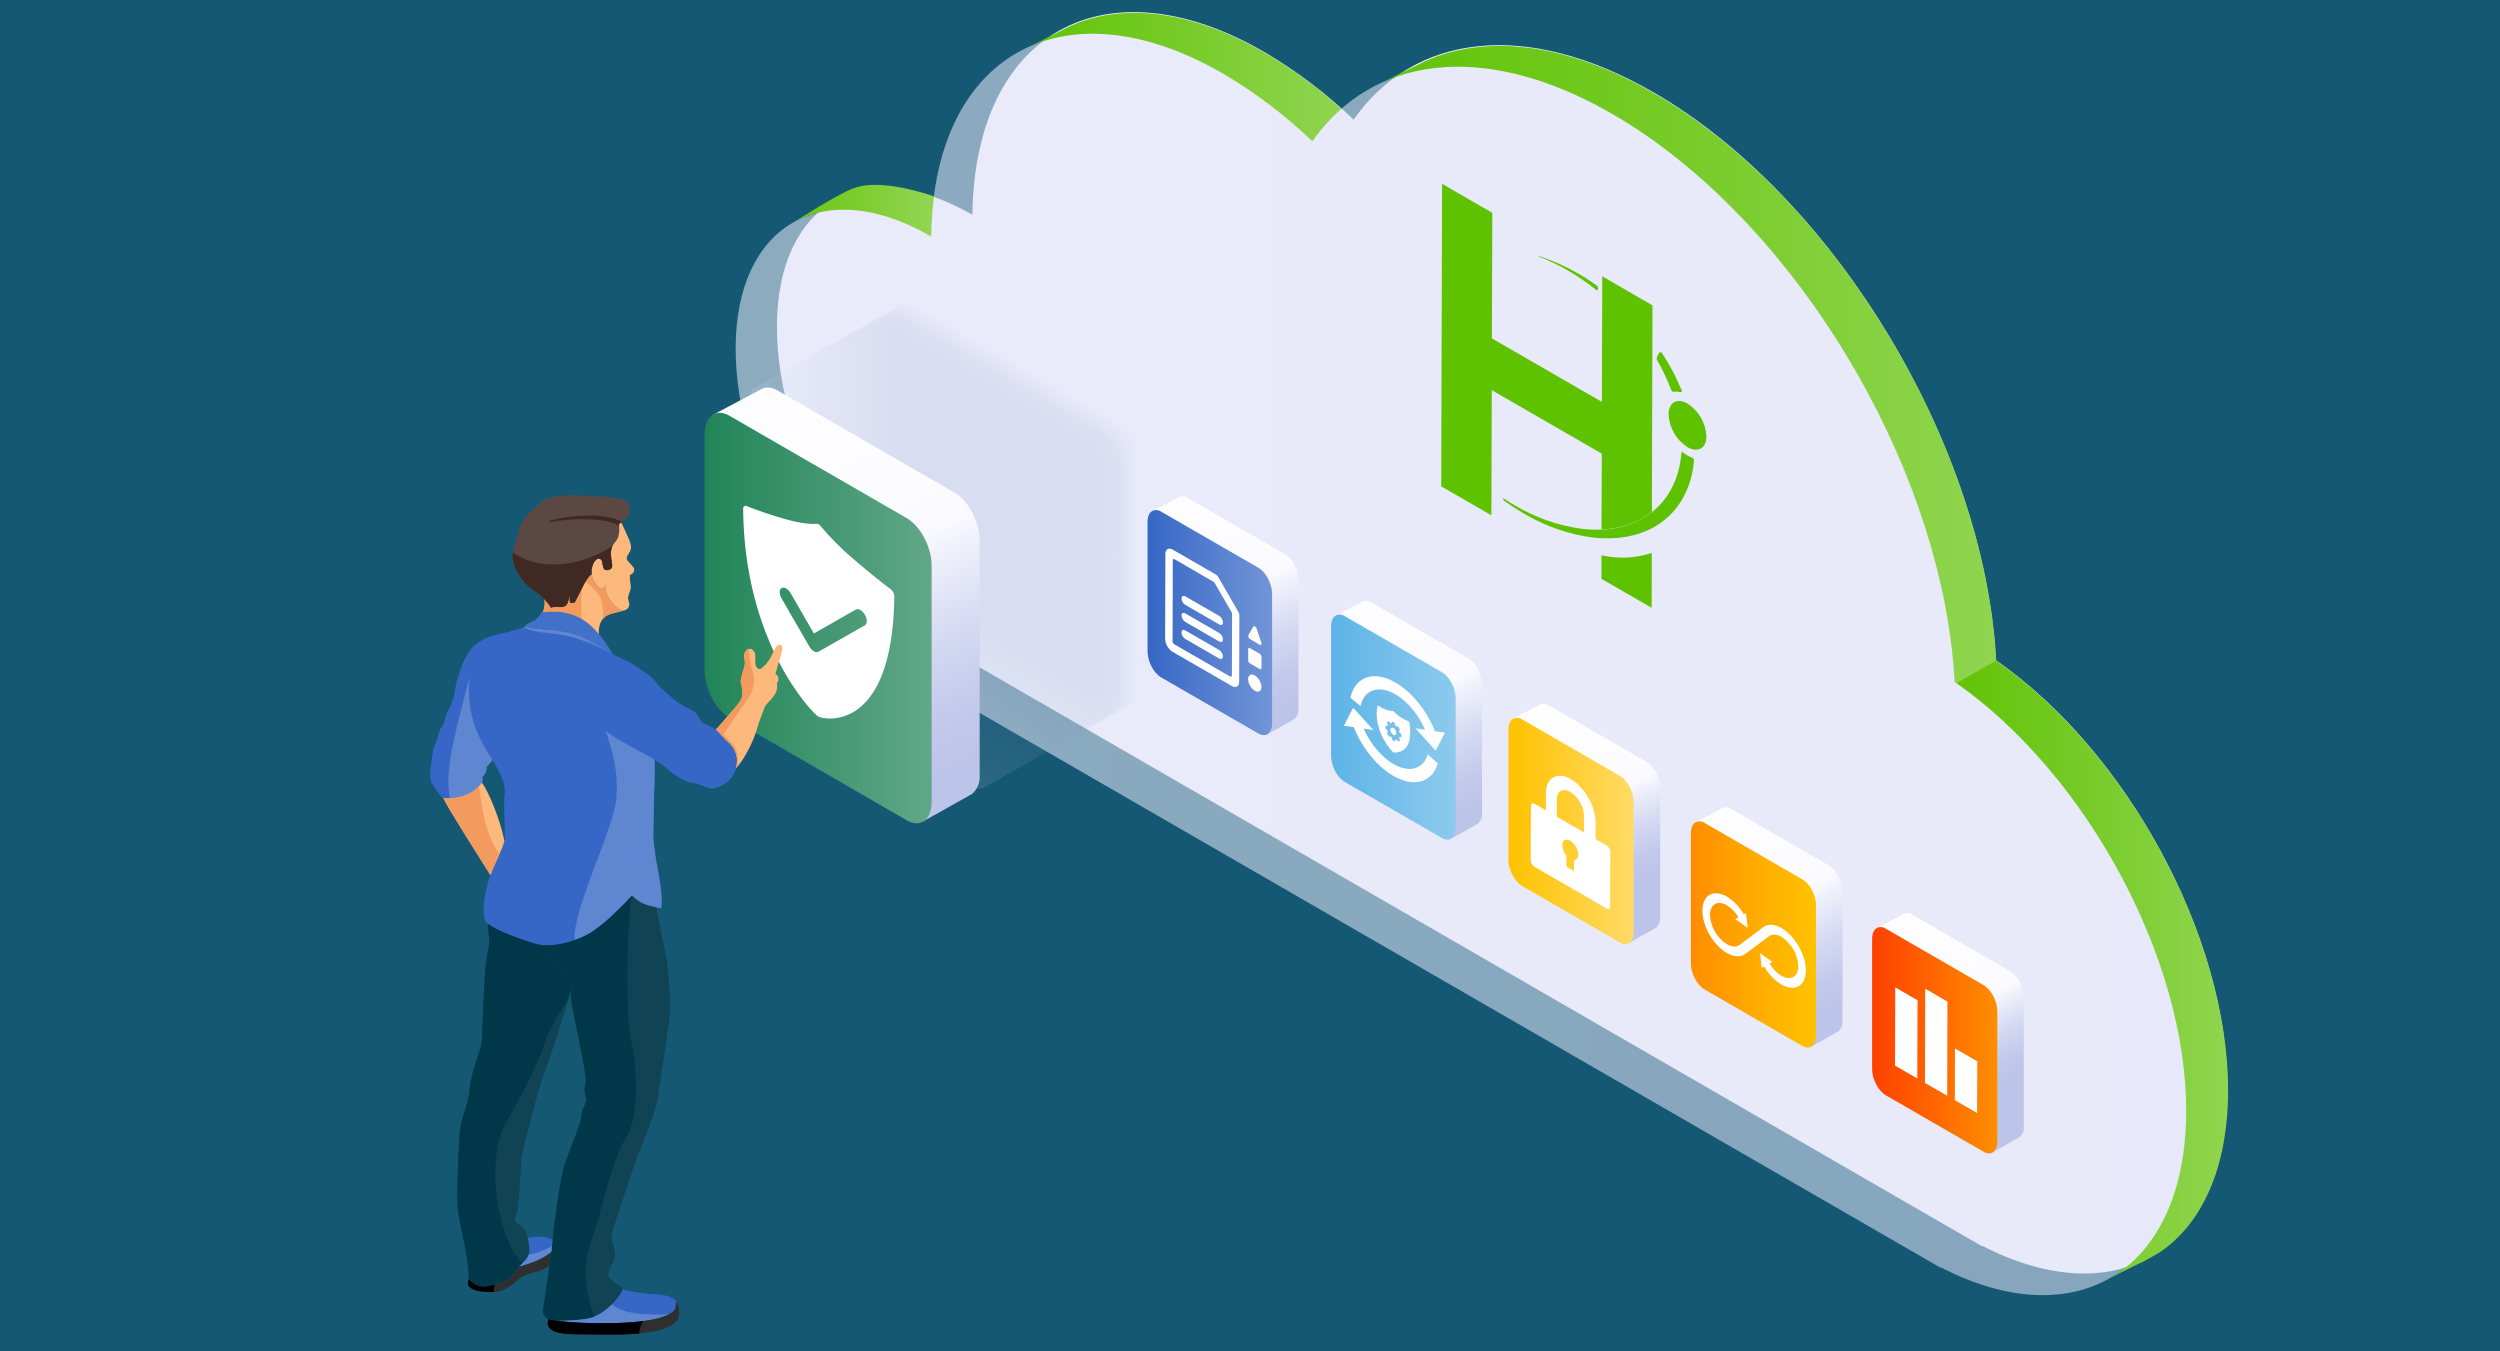 <?xml version="1.0" encoding="utf-8"?>
<!-- Generator: Adobe Illustrator 24.3.0, SVG Export Plug-In . SVG Version: 6.00 Build 0)  -->
<svg version="1.1" id="Layer_1" xmlns="http://www.w3.org/2000/svg" xmlns:xlink="http://www.w3.org/1999/xlink" x="0px" y="0px"
	 width="925px" height="500px" viewBox="0 0 925 500" enable-background="new 0 0 925 500" xml:space="preserve">
<rect x="-1.1" y="-0.94" fill="#155874" width="927.08" height="501.56"/>
<g opacity="0.56">
	
		<linearGradient id="SVGID_1_" gradientUnits="userSpaceOnUse" x1="925.594" y1="254.17" x2="296.09" y2="254.17" gradientTransform="matrix(1 0 0 -1 0 500)">
		<stop  offset="0" style="stop-color:#DDE0F7"/>
		<stop  offset="0.78" style="stop-color:#E5E8F9"/>
		<stop  offset="1" style="stop-color:#E9EBFA"/>
	</linearGradient>
	<path fill="url(#SVGID_1_)" d="M596.53,42.16c-47.5-27.4-88.9-21.43-110.94,10.12c-10-9.6-21.09-18-33.04-25.04
		c-59.09-34.11-107.2-7.12-108.04,60.25l0,0c-39.8-22.99-72.2-4.54-72.32,41.22c-0.13,45.43,31.6,100.7,71.05,123.96l0,0
		l374.83,216.43v-0.18c50.44,26.01,90.65,1.17,90.82-57.56c0.16-56.98-37.37-125.62-85.69-159.08
		c-4.08-78.83-59.18-171.12-126.66-210.12"/>
</g>
<linearGradient id="SVGID_2_" gradientUnits="userSpaceOnUse" x1="940.845" y1="262.162" x2="311.351" y2="262.162" gradientTransform="matrix(1 0 0 -1 0 500)">
	<stop  offset="0" style="stop-color:#E7E9FA"/>
	<stop  offset="1" style="stop-color:#E9EBFA"/>
</linearGradient>
<path fill="url(#SVGID_2_)" d="M611.78,34.16c-47.46-27.4-88.89-21.43-110.94,10.12c-9.99-9.6-21.08-18-33.02-25.03
	c-59.09-34.13-107.2-7.13-108.04,60.21l0,0c-39.8-22.98-72.2-4.54-72.32,41.22c-0.13,45.43,31.6,100.7,71.05,123.96l0,0
	l374.82,216.46v-0.19c50.45,26.01,90.65,1.17,90.82-57.56c0.17-56.98-37.37-125.62-85.69-159.08
	c-4.07-78.83-59.18-171.12-126.66-210.12"/>
<linearGradient id="SVGID_3_" gradientUnits="userSpaceOnUse" x1="375.147" y1="422.048" x2="276.52" y2="422.048" gradientTransform="matrix(1 0 0 -1 0 500)">
	<stop  offset="0" style="stop-color:#AADF78"/>
	<stop  offset="0.65" style="stop-color:#77CB27"/>
	<stop  offset="1" style="stop-color:#5EC200"/>
</linearGradient>
<path fill="url(#SVGID_3_)" d="M344.32,87.39l0.23,0.1c0.06-4.96,0.41-9.92,1.04-14.85c-5.81-1.88-20.34-6.41-29.75-3.01
	c-5.78,2.08-21.93,12.46-21.93,12.46C307.31,74.68,325.23,76.36,344.32,87.39z"/>
<linearGradient id="SVGID_4_" gradientUnits="userSpaceOnUse" x1="533.564" y1="471.48" x2="370.476" y2="471.48" gradientTransform="matrix(1 0 0 -1 0 500)">
	<stop  offset="0" style="stop-color:#A0DB69"/>
	<stop  offset="0.6" style="stop-color:#76CB27"/>
	<stop  offset="1" style="stop-color:#5EC200"/>
</linearGradient>
<path fill="url(#SVGID_4_)" d="M452.55,27.24c11.95,7.04,23.03,15.44,33.04,25.04c3.08-4.43,6.68-8.47,10.73-12.03
	c-8.7-7.84-18.17-14.77-28.27-20.69C440.59,3.7,415.55,1.03,396.49,9.43l0,0l-0.56,0.28c-1.18,0.54-2.35,1.12-3.49,1.74l-11.5,5.77
	C400,8.74,425.09,11.38,452.55,27.24z"/>
<linearGradient id="SVGID_5_" gradientUnits="userSpaceOnUse" x1="811.85" y1="365.156" x2="491.134" y2="365.156" gradientTransform="matrix(1 0 0 -1 0 500)">
	<stop  offset="0" style="stop-color:#A0DB69"/>
	<stop  offset="0.6" style="stop-color:#76CB27"/>
	<stop  offset="1" style="stop-color:#5EC200"/>
</linearGradient>
<path fill="url(#SVGID_5_)" d="M596.53,42.16c63.44,36.63,115.86,120.28,125.36,195.64c0.63,4.88,1.04,9.73,1.35,14.53l0.49,0.35
	l14.89-8.31c-4.15-78.79-59.18-170.93-126.66-209.88c-32.5-18.83-62.17-21.92-84.73-11.82l0,0l-0.97,0.49
	c-0.96,0.44-1.89,0.91-2.81,1.4l-11.79,5.8C534.26,20.27,563.97,23.35,596.53,42.16z"/>
<linearGradient id="SVGID_6_" gradientUnits="userSpaceOnUse" x1="856.793" y1="141.519" x2="714.635" y2="141.519" gradientTransform="matrix(1 0 0 -1 0 500)">
	<stop  offset="0" style="stop-color:#A0DB69"/>
	<stop  offset="0.6" style="stop-color:#76CB27"/>
	<stop  offset="1" style="stop-color:#5EC200"/>
</linearGradient>
<path fill="url(#SVGID_6_)" d="M738.64,244.55c0.01-0.09,0.01-0.18,0-0.27l-14.88,8.39c48.02,33.63,85.31,101.93,85.13,158.69
	c-0.06,21.28-5.4,38.09-14.53,49.67c-0.16,0.21-0.31,0.44-0.48,0.64l0,0c-3.57,4.41-7.91,8.14-12.81,11.02l8.82-4.42
	c1.23-0.55,2.42-1.12,3.33-1.56l1.61-0.91l0.89-0.45v-0.05l3.21-1.82c15.73-10.54,25.38-31.15,25.47-59.82
	C824.5,346.66,786.91,278.06,738.64,244.55z"/>
<g>
	<g>
		<defs>
			<polygon id="SVGID_7_" points="533.23,179.95 533.55,68.01 631.48,124.55 631.16,236.49 			"/>
		</defs>
		<clipPath id="SVGID_8_">
			<use xlink:href="#SVGID_7_"  overflow="visible"/>
		</clipPath>
		<g clip-path="url(#SVGID_8_)">
			<path fill="#5EC200" d="M611.14,204.59c-6.01,1.97-12.44,2.27-18.6,0.87v8.72l18.57,10.71l0.06-20.31"/>
			<path fill="#5EC200" d="M593.05,199.16h-0.5l0,0H593.05 M611.4,112.99l-18.57-10.77l-0.13,46.48l-40.7-23.49l0.16-46.48
				l-18.59-10.72l-0.32,111.95l18.57,10.72l0.13-46.32l40.7,23.49l-0.08,28.03c6.74-0.11,13.26-2.36,18.63-6.44l0.22-76.5"/>
			<path fill="#5EC200" d="M624.4,149.33c-3.87-2.23-7.03-0.45-7.04,4.01c0.26,4.92,2.86,9.42,6.99,12.11
				c3.87,2.23,7.02,0.44,7.03-4.01C631.12,156.51,628.53,152.01,624.4,149.33"/>
			<path fill="#5EC200" d="M626.34,169.4h-0.1c-0.66-0.23-1.29-0.52-1.89-0.87c-0.58-0.34-1.13-0.72-1.66-1.13l-0.08-0.05
				c-0.13-0.11-0.32-0.1-0.42,0.03c-0.05,0.06-0.08,0.14-0.07,0.22c-0.75,9.34-4.61,16.93-10.92,21.91
				c-5.37,4.07-11.89,6.33-18.63,6.44c-2.43,0.09-4.86-0.01-7.27-0.29c-8.76-1.19-17.2-4.13-24.79-8.67
				c-1.28-0.74-2.53-1.51-3.78-2.32l-0.1-0.06c-0.92-0.53-0.52,0.39,0,0.75c2.34,1.67,4.74,3.23,7.18,4.64
				c7.78,4.64,16.41,7.66,25.38,8.87c1.13,0.13,2.23,0.23,3.32,0.28h0.5c19.47,0.76,32.27-10.89,33.77-28.81
				c0-0.36-0.19-0.7-0.49-0.9"/>
			<path fill="#5EC200" d="M583.98,101.24c-4.57-2.67-9.42-4.83-14.46-6.46c-0.27-0.08-0.1,0.17,0,0.23l0,0
				c3.68,1.42,7.25,3.12,10.66,5.11c3.7,2.16,7.23,4.59,10.57,7.27h0.07c0.22,0.12,0.4,0,0.4-0.24v-0.8
				c-0.01-0.27-0.15-0.51-0.36-0.67c-2.24-1.6-4.55-3.11-6.89-4.44"/>
			<path fill="#5EC200" d="M614.61,130.38c-0.15-0.13-0.37-0.13-0.52,0c-0.62,0.69-1.03,1.56-1.15,2.48l0.08,0.2
				c2.07,3.58,3.85,7.33,5.32,11.2c0.09,0.26,0.27,0.49,0.51,0.64c0.09,0.06,0.2,0.08,0.3,0.07c0.9-0.14,1.81-0.08,2.69,0.16
				c0.37,0.1,0.56-0.29,0.35-0.78c-1.95-4.74-4.35-9.29-7.16-13.58c-0.11-0.16-0.25-0.3-0.42-0.4"/>
		</g>
	</g>
</g>
<linearGradient id="SVGID_9_" gradientUnits="userSpaceOnUse" x1="706.981" y1="153.037" x2="735.625" y2="97.162" gradientTransform="matrix(1 0 0 -1 0 500)">
	<stop  offset="0" style="stop-color:#FEFEFF"/>
	<stop  offset="0.43" style="stop-color:#FCFCFF"/>
	<stop  offset="0.52" style="stop-color:#F9F9FF"/>
	<stop  offset="0.56" style="stop-color:#F1F2FC"/>
	<stop  offset="0.74" style="stop-color:#D4D9F2"/>
	<stop  offset="0.89" style="stop-color:#C3C9EB"/>
	<stop  offset="1" style="stop-color:#BDC4E9"/>
</linearGradient>
<path fill="url(#SVGID_9_)" d="M748.8,417.18v-48.15c0-3.74-2.26-8.08-5.07-9.69l-36.17-20.89c-0.99-0.72-2.32-0.81-3.39-0.22
	l-9.79,5.23l5.04,2.91v45.36c0,3.73,2.27,8.07,5.08,9.69l32.68,18.87v6.15l10.07-5.67C748.29,419.88,748.86,418.55,748.8,417.18z"/>
<linearGradient id="SVGID_10_" gradientUnits="userSpaceOnUse" x1="692.698" y1="115.115" x2="739.001" y2="115.115" gradientTransform="matrix(1 0 0 -1 0 500)">
	<stop  offset="0" style="stop-color:#FF4000"/>
	<stop  offset="1" style="stop-color:#FF8D00"/>
</linearGradient>
<path fill="url(#SVGID_10_)" d="M697.76,343.62l36.17,20.88c2.8,1.62,5.07,5.96,5.07,9.69v48.12c0,3.74-2.26,5.45-5.07,3.84
	l-36.17-20.89c-2.8-1.62-5.07-5.95-5.07-9.69v-48.12c0-1.96,0.62-3.36,1.62-4.03C695.41,342.81,696.75,342.89,697.76,343.62z"/>
<linearGradient id="SVGID_11_" gradientUnits="userSpaceOnUse" x1="572.73" y1="235.565" x2="600.439" y2="172.183" gradientTransform="matrix(1 0 0 -1 0 500)">
	<stop  offset="0" style="stop-color:#FEFEFF"/>
	<stop  offset="0.43" style="stop-color:#FCFCFF"/>
	<stop  offset="0.52" style="stop-color:#F9F9FF"/>
	<stop  offset="0.56" style="stop-color:#F1F2FC"/>
	<stop  offset="0.74" style="stop-color:#D4D9F2"/>
	<stop  offset="0.89" style="stop-color:#C3C9EB"/>
	<stop  offset="1" style="stop-color:#BDC4E9"/>
</linearGradient>
<path fill="url(#SVGID_11_)" d="M614.25,339.72v-48.16c0-3.73-2.27-8.07-5.08-9.69l-36.17-20.89c-1-0.71-2.31-0.8-3.39-0.22
	l-9.82,5.19l5.05,2.91v45.35c0,3.74,2.26,8.08,5.07,9.69l32.71,18.9v6.15l10.08-5.67C613.72,342.38,614.3,341.08,614.25,339.72z"/>
<linearGradient id="SVGID_12_" gradientUnits="userSpaceOnUse" x1="558.138" y1="192.548" x2="604.452" y2="192.548" gradientTransform="matrix(1 0 0 -1 0 500)">
	<stop  offset="0" style="stop-color:#FFC200"/>
	<stop  offset="1" style="stop-color:#FFDA66"/>
</linearGradient>
<path fill="url(#SVGID_12_)" d="M563.2,266.19l36.17,20.89c2.8,1.62,5.08,5.95,5.08,9.69v48.12c0,3.74-2.27,5.45-5.08,3.83
	l-36.17-20.88c-2.79-1.62-5.07-5.96-5.07-9.69v-48.12c0-1.96,0.62-3.37,1.63-4.03C560.85,265.38,562.2,265.46,563.2,266.19z"/>
<linearGradient id="SVGID_13_" gradientUnits="userSpaceOnUse" x1="500.919" y1="286.842" x2="540.163" y2="198.545" gradientTransform="matrix(1 0 0 -1 0 500)">
	<stop  offset="0" style="stop-color:#FEFEFF"/>
	<stop  offset="0.43" style="stop-color:#FCFCFF"/>
	<stop  offset="0.52" style="stop-color:#F9F9FF"/>
	<stop  offset="0.56" style="stop-color:#F1F2FC"/>
	<stop  offset="0.74" style="stop-color:#D4D9F2"/>
	<stop  offset="0.89" style="stop-color:#C3C9EB"/>
	<stop  offset="1" style="stop-color:#BDC4E9"/>
</linearGradient>
<path fill="url(#SVGID_13_)" d="M548.35,301.15v-47.89c0-3.72-2.25-8.03-5.05-9.63l-35.99-20.76c-0.99-0.71-2.3-0.8-3.37-0.22
	l-9.77,5.19l5.01,2.89v45.13c0,3.72,2.25,8.04,5.05,9.64l32.55,18.79v6.11l10.03-5.64C547.85,303.86,548.42,302.53,548.35,301.15z"
	/>
<linearGradient id="SVGID_14_" gradientUnits="userSpaceOnUse" x1="492.515" y1="230.967" x2="538.6" y2="230.967" gradientTransform="matrix(1 0 0 -1 0 500)">
	<stop  offset="0" style="stop-color:#5DB4E7"/>
	<stop  offset="1" style="stop-color:#8DCAEE"/>
</linearGradient>
<path fill="url(#SVGID_14_)" d="M497.56,227.98l35.99,20.76c2.78,1.61,5.05,5.92,5.05,9.63v47.88c0,3.72-2.26,5.43-5.05,3.82
	l-35.99-20.76c-2.78-1.61-5.05-5.92-5.05-9.63V231.8c0-1.95,0.62-3.35,1.62-4.01C495.21,227.18,496.55,227.25,497.56,227.98z"/>
<linearGradient id="SVGID_15_" gradientUnits="userSpaceOnUse" x1="432.991" y1="325.504" x2="472.245" y2="237.207" gradientTransform="matrix(1 0 0 -1 0 500)">
	<stop  offset="0" style="stop-color:#FEFEFF"/>
	<stop  offset="0.43" style="stop-color:#FCFCFF"/>
	<stop  offset="0.52" style="stop-color:#F9F9FF"/>
	<stop  offset="0.56" style="stop-color:#F1F2FC"/>
	<stop  offset="0.74" style="stop-color:#D4D9F2"/>
	<stop  offset="0.89" style="stop-color:#C3C9EB"/>
	<stop  offset="1" style="stop-color:#BDC4E9"/>
</linearGradient>
<path fill="url(#SVGID_15_)" d="M480.43,262.49V214.6c0-3.72-2.26-8.04-5.05-9.64l-35.99-20.76c-0.99-0.72-2.3-0.8-3.37-0.22
	l-9.77,5.19l5,2.9v45.13c0,3.72,2.26,8.04,5.05,9.64l32.56,18.77v6.11l10.03-5.64C479.92,265.19,480.49,263.86,480.43,262.49z"/>
<linearGradient id="SVGID_16_" gradientUnits="userSpaceOnUse" x1="424.596" y1="269.629" x2="470.681" y2="269.629" gradientTransform="matrix(1 0 0 -1 0 500)">
	<stop  offset="0" style="stop-color:#3667C6"/>
	<stop  offset="1" style="stop-color:#7295D7"/>
</linearGradient>
<path fill="url(#SVGID_16_)" d="M429.64,189.32l35.99,20.76c2.78,1.61,5.05,5.92,5.05,9.63v47.88c0,3.72-2.26,5.43-5.05,3.82
	l-35.99-20.76c-2.79-1.61-5.05-5.92-5.05-9.63v-47.88c0-1.95,0.62-3.35,1.62-4.01C427.3,188.52,428.63,188.59,429.64,189.32z"/>
<path fill="#FFFFFF" d="M528.27,279.1c-1.44,4.75-5.45,6.54-10.43,4.67c-0.79-0.3-1.55-0.67-2.28-1.09
	c-4.38-2.53-8.52-7.43-10.97-13.09l3.58,0.53l-7.5-8.25l-3.44,6.65l3.68,0.54c3.11,7.78,8.69,14.6,14.64,18.03
	c0.94,0.54,1.92,1.01,2.94,1.4c6.44,2.42,11.6,0.11,13.5-6.02L528.27,279.1z"/>
<path fill="#FFFFFF" d="M530.96,270.57c-3.11-7.78-8.68-14.6-14.63-18.03c-0.94-0.55-1.93-1.02-2.95-1.41
	c-6.78-2.54-12.17,0.21-13.74,7.01l3.74,3.11c1.21-5.27,5.4-7.41,10.64-5.44c0.79,0.3,1.55,0.67,2.28,1.09
	c4.38,2.53,8.52,7.43,10.97,13.09l-3.58-0.53l7.5,8.25l3.44-6.65L530.96,270.57z"/>
<path fill="#FFFFFF" d="M515.54,269.34L515.54,269.34c-0.24-0.14-0.54-0.14-0.78,0c-0.23,0.17-0.34,0.46-0.3,0.74
	c0.02,0.37,0.14,0.73,0.34,1.04c0.18,0.32,0.44,0.59,0.76,0.79l0,0c0.24,0.14,0.53,0.14,0.77,0c0.22-0.17,0.34-0.45,0.31-0.73
	c-0.02-0.39-0.14-0.76-0.34-1.09C516.11,269.79,515.85,269.53,515.54,269.34z"/>
<path fill="#FFFFFF" d="M521.48,267.38c-0.05-0.26-0.22-0.48-0.46-0.6c-0.54-0.19-1.07-0.42-1.58-0.69
	c-1.4-0.74-2.67-1.71-3.77-2.86c-0.06-0.08-0.16-0.14-0.26-0.16c-1.36-0.04-2.69-0.4-3.88-1.04c-0.54-0.28-1.06-0.59-1.56-0.93
	c-0.05-0.04-0.11-0.06-0.17-0.07c0,0,0,0-0.05,0.06c-0.28,0.98-0.41,1.99-0.4,3.01c0,4.78,2.36,10.38,6.11,14.24
	c0.05,0.05,0.1,0.09,0.17,0.11c0.03,0.01,0.07,0.01,0.1,0l0,0c4.02,0,6-2.5,6.05-7.65C521.82,269.66,521.71,268.51,521.48,267.38z
	 M518.51,272.77L518.51,272.77l-0.67-0.09l0,0c-0.04,0.13-0.09,0.25-0.16,0.36l0,0l0.33,0.93l0,0c-0.17,0.19-0.4,0.34-0.64,0.42l0,0
	l-0.66-0.73l0,0c-0.12,0.01-0.25,0.01-0.37,0l0,0l-0.23,0.66l0,0c-0.16-0.06-0.32-0.13-0.47-0.21l-0.08-0.05l-0.37-0.24l0,0
	l-0.26-0.93l0,0c-0.14-0.12-0.27-0.26-0.39-0.39h-0.66c-0.25-0.35-0.48-0.73-0.66-1.12l0,0l0.29-0.59l0,0
	c-0.07-0.17-0.12-0.35-0.17-0.53l0,0l-0.69-0.65l0,0c-0.01-0.19-0.01-0.37,0-0.56c-0.02-0.17-0.02-0.35,0-0.52l0,0l0.69,0.09l0,0
	c0.04-0.13,0.09-0.25,0.16-0.36l0,0l-0.33-0.93l0,0c0.17-0.19,0.4-0.34,0.64-0.42l0,0l0.65,0.72l0,0c0.13-0.02,0.26-0.02,0.38,0l0,0
	l0.23-0.67l0,0c0.16,0.06,0.32,0.13,0.47,0.21l0.08,0.05c0.13,0.07,0.26,0.16,0.37,0.25l0,0l0.26,0.93l0,0
	c0.14,0.12,0.27,0.25,0.38,0.39h0.66c0.25,0.36,0.47,0.73,0.66,1.12l0,0l-0.3,0.59l0,0c0.07,0.17,0.12,0.35,0.17,0.53l0,0l0.69,0.65
	l0,0c0.01,0.19,0.01,0.37,0,0.56C518.52,272.41,518.52,272.59,518.51,272.77z"/>
<g>
	<g>
		<defs>
			<polygon id="SVGID_17_" points="701.16,394.29 701.26,359.44 731.64,376.97 731.54,411.82 			"/>
		</defs>
		<clipPath id="SVGID_18_">
			<use xlink:href="#SVGID_17_"  overflow="visible"/>
		</clipPath>
		<g clip-path="url(#SVGID_18_)">
			<polyline fill="#FFFFFF" points="709.49,370.1 701.24,365.33 701.16,394.29 709.4,399.05 709.49,370.1 			"/>
			<polyline fill="#FFFFFF" points="720.56,370.59 712.33,365.82 712.23,400.68 720.47,405.44 720.56,370.59 			"/>
			<polyline fill="#FFFFFF" points="731.59,392.69 723.34,387.92 723.29,407.07 731.54,411.82 731.59,392.69 			"/>
		</g>
	</g>
</g>
<g>
	<g>
		<defs>
			<polygon id="SVGID_19_" points="431.09,239.58 431.19,201.79 466.82,222.36 466.72,260.14 			"/>
		</defs>
		<clipPath id="SVGID_20_">
			<use xlink:href="#SVGID_19_"  overflow="visible"/>
		</clipPath>
		<g clip-path="url(#SVGID_20_)">
			<path fill="#FFFFFF" d="M466.1,241.89l-3.61-2.08c-0.36-0.21-0.66,0-0.66,0.37v4.15c0.02,0.46,0.27,0.88,0.65,1.13l3.61,2.08
				c0.36,0.21,0.66,0,0.66-0.37v-4.15c-0.03-0.46-0.27-0.89-0.66-1.14"/>
			<path fill="#FFFFFF" d="M464.32,231.8c-0.24-0.15-0.49-0.15-0.61,0.07l-1.8,3.11c-0.15,0.58,0.1,1.19,0.61,1.49l3.56,2.08
				c0.51,0.29,0.85-0.13,0.62-0.79l-1.76-5.19c-0.11-0.32-0.32-0.6-0.61-0.78"/>
			<path fill="#FFFFFF" d="M464.28,249.91c-1.37-0.79-2.48-0.16-2.48,1.4c0.09,1.73,1.01,3.31,2.46,4.26
				c1.36,0.79,2.47,0.17,2.47-1.4C466.64,252.43,465.73,250.85,464.28,249.91"/>
			<path fill="#FFFFFF" d="M434.52,238.4c-0.4-0.26-0.65-0.7-0.67-1.18l0.08-29.91c0-0.44,0.3-0.6,0.69-0.38l14.34,8.31
				c0.2,0.12,0.37,0.3,0.48,0.51l6.23,10.72c0.12,0.21,0.19,0.44,0.2,0.67l-0.06,22.77c0,0.44-0.31,0.61-0.69,0.39L434.52,238.4
				 M449.81,212.54l-15.87-9.17c-1.52-0.87-2.75-0.18-2.75,1.57l-0.09,31.48c0.1,1.93,1.11,3.69,2.73,4.74l21.93,12.66
				c1.51,0.87,2.74,0.17,2.74-1.58l0.07-24.53c-0.01-0.47-0.15-0.93-0.39-1.34l-7.39-12.81c-0.23-0.42-0.56-0.78-0.97-1.04"/>
			<path fill="#FFFFFF" d="M451.15,227.92l-12.59-7.27c-0.77-0.44-1.38-0.09-1.38,0.79c0.05,0.96,0.56,1.84,1.37,2.36l12.59,7.27
				c0.76,0.44,1.37,0.09,1.37-0.77C452.47,229.33,451.96,228.45,451.15,227.92"/>
			<path fill="#FFFFFF" d="M451.13,234.22l-12.59-7.27c-0.77-0.45-1.37-0.09-1.38,0.78c0.06,0.96,0.57,1.84,1.37,2.37l12.59,7.27
				c0.76,0.44,1.37,0.08,1.38-0.78C452.45,235.63,451.94,234.75,451.13,234.22"/>
			<path fill="#FFFFFF" d="M451.11,240.51l-12.59-7.27c-0.76-0.45-1.37-0.08-1.37,0.78c0.04,0.96,0.55,1.84,1.36,2.37l12.59,7.27
				c0.76,0.44,1.38,0.08,1.38-0.79c-0.05-0.96-0.56-1.84-1.37-2.37"/>
		</g>
	</g>
</g>
<g>
	<g>
		<defs>
			<polygon id="SVGID_21_" points="566.28,319.92 566.39,279.74 595.87,296.76 595.75,336.94 			"/>
		</defs>
		<clipPath id="SVGID_22_">
			<use xlink:href="#SVGID_21_"  overflow="visible"/>
		</clipPath>
		<g clip-path="url(#SVGID_22_)">
			<path fill="#FFFFFF" d="M580.18,321.09c-0.36-0.23-0.57-0.62-0.58-1.04v-3.41c-1-1.15-1.54-2.63-1.52-4.15
				c-0.05-0.95,0.67-1.76,1.63-1.82c0.4-0.02,0.79,0.1,1.12,0.33l0.19,0.1c1.74,1.12,2.83,3.01,2.94,5.08
				c0,1.28-0.63,2.08-1.55,2.08v3.41c0,0.37-0.26,0.52-0.59,0.33l-1.63-0.94 M576.03,302.21v-6.32c0-3.18,2.26-4.46,5.04-2.87
				c2.96,1.92,4.82,5.15,5,8.67V308L576.03,302.21L576.03,302.21 M581.22,288.28c-5.06-2.92-9.2-0.55-9.22,5.26v6.29l-4.15-2.41
				c-0.78-0.46-1.42-0.09-1.42,0.81l-0.06,20.06c0.05,1,0.58,1.91,1.42,2.45l26.64,15.38c0.78,0.46,1.41,0.09,1.42-0.81v-20.06
				c-0.05-1-0.58-1.91-1.41-2.45l-4.08-2.36v-6.29c0-5.8-4.1-12.95-9.17-15.87"/>
		</g>
	</g>
</g>
<g opacity="0.1">
	<path fill="#FFFFFF" d="M277.17,148.15c0-4.57,3.25-6.44,7.17-4.15l74.91,43.32c4.23,2.78,6.87,7.41,7.11,12.46l-0.31,86.96
		c0,4.57-3.24,6.43-7.17,4.15l-74.92-43.35c-4.22-2.78-6.86-7.41-7.11-12.46L277.17,148.15z"/>
	<path opacity="0.99" fill="#FDFDFE" enable-background="new    " d="M277.73,147.83c0-4.56,3.25-6.44,7.17-4.15l74.91,43.34
		c4.23,2.77,6.88,7.41,7.11,12.46l-0.31,86.97c0,4.57-3.25,6.43-7.17,4.15l-74.92-43.34c-4.22-2.78-6.86-7.41-7.11-12.46
		L277.73,147.83z"/>
	<path opacity="0.98" fill="#FBFCFD" enable-background="new    " d="M278.28,147.52c0-4.57,3.25-6.44,7.17-4.15l74.92,43.33
		c4.23,2.78,6.87,7.41,7.11,12.46l-0.31,86.97c0,4.56-3.25,6.42-7.17,4.15l-74.93-43.37c-4.22-2.78-6.86-7.41-7.1-12.46
		L278.28,147.52z"/>
	<path opacity="0.97" fill="#F9FAFC" enable-background="new    " d="M278.85,147.25c0-4.57,3.25-6.44,7.17-4.15l74.92,43.34
		c4.23,2.77,6.88,7.41,7.11,12.46l-0.31,86.98c0,4.56-3.25,6.42-7.18,4.15l-74.92-43.33c-4.22-2.78-6.86-7.41-7.11-12.46
		L278.85,147.25z"/>
	<path opacity="0.96" fill="#F7F8FB" enable-background="new    " d="M279.41,146.88c0-4.56,3.25-6.44,7.17-4.15l74.92,43.34
		c4.23,2.77,6.87,7.41,7.1,12.46l-0.31,86.97c0,4.57-3.24,6.43-7.17,4.15L286.2,246.3c-4.22-2.78-6.86-7.41-7.11-12.46
		L279.41,146.88z"/>
	<path opacity="0.95" fill="#F5F6FA" enable-background="new    " d="M279.97,146.57c0-4.57,3.25-6.44,7.17-4.15l74.91,43.34
		c4.23,2.77,6.88,7.41,7.11,12.46l-0.31,86.98c0,4.56-3.24,6.43-7.17,4.15L286.75,246c-4.22-2.78-6.85-7.41-7.1-12.46L279.97,146.57
		z"/>
	<path opacity="0.94" fill="#F2F5F9" enable-background="new    " d="M280.52,146.21c0-4.56,3.25-6.44,7.17-4.15l74.92,43.35
		c4.23,2.77,6.88,7.41,7.11,12.46l-0.31,86.98c0,4.56-3.25,6.42-7.17,4.15l-74.93-43.37c-4.22-2.78-6.86-7.41-7.11-12.46
		L280.52,146.21z"/>
	<path opacity="0.93" fill="#F0F3F8" enable-background="new    " d="M281.08,145.93c0-4.57,3.25-6.44,7.17-4.15l74.95,43.33
		c4.23,2.77,6.88,7.41,7.11,12.46L370,284.54c0,4.57-3.25,6.43-7.17,4.15l-74.93-43.34c-4.22-2.78-6.86-7.41-7.11-12.46
		L281.08,145.93z"/>
	<path opacity="0.92" fill="#EEF1F7" enable-background="new    " d="M281.64,145.61c0-4.57,3.25-6.44,7.17-4.15l74.92,43.35
		c4.23,2.77,6.88,7.41,7.11,12.46l-0.31,86.98c0,4.57-3.25,6.43-7.18,4.15l-74.89-43.4c-4.23-2.78-6.87-7.41-7.11-12.46
		L281.64,145.61z"/>
	<path opacity="0.91" fill="#ECEFF6" enable-background="new    " d="M282.22,145.29c0-4.56,3.25-6.44,7.17-4.15l74.92,43.35
		c4.23,2.77,6.88,7.41,7.11,12.46l-0.32,86.98c0,4.56-3.24,6.42-7.17,4.15L289,244.74c-4.22-2.78-6.86-7.41-7.11-12.46
		L282.22,145.29z"/>
	<path opacity="0.9" fill="#EAEEF5" enable-background="new    " d="M282.75,144.98c0-4.57,3.25-6.44,7.17-4.15l74.93,43.35
		c4.23,2.77,6.88,7.41,7.11,12.46l-0.32,86.98c0,4.57-3.24,6.43-7.17,4.15l-74.93-43.34c-4.22-2.78-6.86-7.41-7.11-12.46
		L282.75,144.98z"/>
	<path opacity="0.89" fill="#E8ECF4" enable-background="new    " d="M283.31,144.66c0-4.56,3.25-6.44,7.17-4.15l74.93,43.35
		c4.23,2.77,6.87,7.41,7.1,12.46l-0.31,86.98c0,4.57-3.25,6.43-7.17,4.15l-74.93-43.35c-4.23-2.78-6.87-7.41-7.11-12.46
		L283.31,144.66z"/>
	<path opacity="0.88" fill="#E6EAF3" enable-background="new    " d="M283.87,144.34c0-4.57,3.25-6.45,7.17-4.15l74.92,43.4
		c4.24,2.77,6.88,7.4,7.11,12.46l-0.31,86.99c0,4.56-3.25,6.43-7.18,4.15l-74.93-43.39c-4.22-2.78-6.86-7.41-7.11-12.46
		L283.87,144.34z"/>
	<path opacity="0.87" fill="#E4E9F3" enable-background="new    " d="M284.42,144.02c0-4.57,3.26-6.44,7.18-4.15l74.92,43.35
		c4.23,2.77,6.87,7.41,7.11,12.46l-0.31,86.99c0,4.56-3.25,6.42-7.18,4.15l-74.93-43.35c-4.22-2.78-6.86-7.41-7.11-12.46
		L284.42,144.02z"/>
	<path opacity="0.86" fill="#E2E7F2" enable-background="new    " d="M284.98,143.7c0-4.56,3.25-6.44,7.17-4.15l74.93,43.37
		c4.23,2.77,6.88,7.41,7.11,12.46l-0.32,86.99c0,4.57-3.24,6.43-7.17,4.15l-74.93-43.4c-4.22-2.78-6.86-7.41-7.11-12.46
		L284.98,143.7z"/>
	<path opacity="0.85" fill="#E0E5F1" enable-background="new    " d="M285.54,143.39c0-4.57,3.25-6.44,7.17-4.15l74.93,43.31
		c4.23,2.77,6.87,7.41,7.11,12.46L374.43,282c0,4.56-3.24,6.43-7.17,4.15l-74.94-43.39c-4.22-2.78-6.86-7.41-7.11-12.46
		L285.54,143.39z"/>
	<path opacity="0.84" fill="#DEE3F0" enable-background="new    " d="M286.1,143.1c0-4.57,3.25-6.44,7.17-4.15l74.93,43.37
		c4.23,2.77,6.88,7.41,7.11,12.46l-0.32,87c0,4.56-3.25,6.42-7.17,4.15l-74.94-43.35c-4.22-2.78-6.86-7.41-7.11-12.46L286.1,143.1z"
		/>
	<path opacity="0.83" fill="#DBE2EF" enable-background="new    " d="M286.65,142.76c0-4.57,3.25-6.45,7.18-4.15l74.93,43.37
		c4.23,2.77,6.87,7.41,7.11,12.46l-0.32,86.99c0,4.57-3.25,6.43-7.18,4.15l-74.93-43.35c-4.22-2.78-6.86-7.41-7.11-12.46
		L286.65,142.76z"/>
	<path opacity="0.82" fill="#D9E0EE" enable-background="new    " d="M287.21,142.43c0-4.57,3.25-6.44,7.17-4.15l74.94,43.37
		c4.23,2.77,6.88,7.41,7.11,12.46l-0.32,87c0,4.57-3.25,6.43-7.18,4.15L294,241.89c-4.23-2.78-6.87-7.41-7.12-12.46L287.21,142.43z"
		/>
	<path opacity="0.81" fill="#D7DEED" enable-background="new    " d="M287.77,142.11c0-4.56,3.25-6.44,7.17-4.15l74.93,43.37
		c4.24,2.77,6.88,7.4,7.11,12.46l-0.32,87c0,4.56-3.24,6.43-7.17,4.15l-74.94-43.37c-4.22-2.78-6.86-7.41-7.11-12.46L287.77,142.11z
		"/>
	<path opacity="0.8" fill="#D5DDEC" enable-background="new    " d="M288.33,141.8c0-4.57,3.25-6.44,7.17-4.15L370.47,181
		c4.23,2.77,6.88,7.41,7.11,12.46l-0.32,86.99c0,4.57-3.25,6.43-7.17,4.15l-74.94-43.37c-4.22-2.78-6.87-7.41-7.11-12.46
		L288.33,141.8z"/>
	<path opacity="0.79" fill="#D3DBEB" enable-background="new    " d="M288.88,141.48c0-4.57,3.25-6.44,7.18-4.15l74.93,43.37
		c4.23,2.78,6.87,7.41,7.11,12.46l-0.32,87c0,4.57-3.25,6.43-7.17,4.15l-74.89-43.4c-4.23-2.78-6.87-7.41-7.11-12.46L288.88,141.48z
		"/>
	<path opacity="0.78" fill="#D1D9EA" enable-background="new    " d="M289.49,141.17c0-4.57,3.25-6.45,7.17-4.15l74.94,43.38
		c4.23,2.77,6.88,7.41,7.11,12.46l-0.32,87c0,4.56-3.25,6.43-7.18,4.15l-74.94-43.37c-4.22-2.78-6.86-7.41-7.11-12.46L289.49,141.17
		z"/>
	<path opacity="0.77" fill="#CFD7E9" enable-background="new    " d="M290.01,140.85c0-4.57,3.25-6.44,7.17-4.15l74.94,43.37
		c4.23,2.78,6.87,7.41,7.11,12.46l-0.32,87.01c0,4.56-3.25,6.42-7.18,4.15l-74.97-43.41c-4.22-2.78-6.87-7.41-7.11-12.46
		L290.01,140.85z"/>
	<path opacity="0.76" fill="#CDD6E8" enable-background="new    " d="M290.52,140.52c0-4.57,3.25-6.44,7.17-4.15l74.94,43.38
		c4.23,2.77,6.87,7.41,7.11,12.46l-0.32,87c0,4.57-3.25,6.43-7.18,4.15l-74.89-43.4c-4.23-2.78-6.87-7.41-7.11-12.46L290.52,140.52z
		"/>
	<path opacity="0.75" fill="#CBD4E7" enable-background="new    " d="M291.12,140.21c0-4.57,3.25-6.45,7.18-4.15l74.94,43.38
		c4.23,2.78,6.87,7.41,7.11,12.46l-0.33,87.01c0,4.57-3.25,6.43-7.17,4.15l-74.95-43.41c-4.22-2.78-6.86-7.41-7.11-12.46
		L291.12,140.21z"/>
	<path opacity="0.74" fill="#C9D2E6" enable-background="new    " d="M291.68,139.89c0-4.57,3.25-6.44,7.17-4.15l74.95,43.38
		c4.23,2.77,6.87,7.41,7.11,12.46l-0.33,87.01c0,4.56-3.25,6.43-7.17,4.15l-74.95-43.37c-4.22-2.78-6.86-7.41-7.11-12.46
		L291.68,139.89z"/>
	<path opacity="0.73" fill="#C7D0E5" enable-background="new    " d="M292.24,139.57c0-4.56,3.25-6.44,7.17-4.15l74.94,43.38
		c4.23,2.77,6.88,7.41,7.11,12.46l-0.32,87.01c0,4.57-3.25,6.43-7.18,4.15l-74.94-43.38c-4.23-2.78-6.87-7.41-7.11-12.46
		L292.24,139.57z"/>
	<path opacity="0.72" fill="#C5CFE4" enable-background="new    " d="M292.79,139.26c0-4.57,3.26-6.44,7.18-4.15l74.94,43.38
		c4.23,2.77,6.87,7.41,7.11,12.46l-0.32,87.01c0,4.57-3.25,6.43-7.18,4.15l-74.95-43.38c-4.22-2.78-6.86-7.41-7.11-12.46
		L292.79,139.26z"/>
	<path opacity="0.71" fill="#C2CDE3" enable-background="new    " d="M293.35,138.95c0-4.57,3.25-6.44,7.18-4.15l74.94,43.38
		c4.23,2.78,6.87,7.41,7.11,12.46l-0.32,87.02c0,4.56-3.25,6.43-7.18,4.15l-74.95-43.38c-4.22-2.78-6.86-7.41-7.11-12.46
		L293.35,138.95z"/>
	<path opacity="0.7" fill="#C0CBE2" enable-background="new    " d="M293.91,138.62c0-4.57,3.25-6.45,7.17-4.15l74.95,43.39
		c4.23,2.77,6.87,7.41,7.11,12.46l-0.33,87.01c0,4.57-3.25,6.44-7.17,4.15l-74.95-43.38c-4.23-2.78-6.87-7.41-7.11-12.46
		L293.91,138.62z"/>
	<path opacity="0.69" fill="#BECAE1" enable-background="new    " d="M294.47,138.3c0-4.57,3.25-6.44,7.17-4.15l74.95,43.38
		c4.23,2.78,6.87,7.41,7.11,12.46L383.37,277c0,4.57-3.25,6.43-7.17,4.15l-74.95-43.38c-4.22-2.78-6.87-7.41-7.12-12.46
		L294.47,138.3z"/>
	<path opacity="0.68" fill="#BCC8E0" enable-background="new    " d="M295.02,137.98c0-4.56,3.26-6.44,7.18-4.15l74.95,43.39
		c4.23,2.77,6.87,7.41,7.11,12.46l-0.3,86.98c0,4.56-3.25,6.43-7.18,4.15l-74.95-43.39c-4.22-2.78-6.86-7.41-7.11-12.46
		L295.02,137.98z"/>
	<path opacity="0.67" fill="#BAC6DF" enable-background="new    " d="M295.58,137.67c0-4.57,3.25-6.44,7.18-4.15l74.97,43.37
		c4.23,2.78,6.87,7.41,7.11,12.46l-0.33,87.02c0,4.56-3.25,6.43-7.18,4.15l-74.97-43.4c-4.23-2.78-6.87-7.41-7.11-12.46
		L295.58,137.67z"/>
	<path opacity="0.66" fill="#B8C4DE" enable-background="new    " d="M296.14,137.35c0-4.57,3.25-6.44,7.17-4.15l74.95,43.39
		c4.23,2.77,6.88,7.4,7.12,12.46l-0.33,86.95c0,4.57-3.25,6.43-7.18,4.15l-74.95-43.38c-4.22-2.78-6.87-7.41-7.12-12.46
		L296.14,137.35z"/>
	<path opacity="0.65" fill="#B6C3DD" enable-background="new    " d="M296.75,137.04c0-4.57,3.25-6.45,7.17-4.15l74.95,43.39
		c4.23,2.77,6.87,7.41,7.11,12.46l-0.33,87.02c0,4.57-3.25,6.43-7.17,4.15l-75.01-43.37c-4.22-2.78-6.86-7.41-7.11-12.46
		L296.75,137.04z"/>
	<path opacity="0.64" fill="#B4C1DC" enable-background="new    " d="M297.25,136.71c0-4.57,3.26-6.44,7.18-4.15l74.95,43.39
		c4.23,2.77,6.87,7.41,7.11,12.46l-0.33,87.03c0,4.56-3.25,6.43-7.17,4.15l-74.97-43.42c-4.22-2.78-6.86-7.41-7.11-12.46
		L297.25,136.71z"/>
	<path opacity="0.63" fill="#B2BFDB" enable-background="new    " d="M297.79,136.39c0-4.57,3.25-6.44,7.18-4.15l74.95,43.39
		c4.23,2.78,6.87,7.41,7.11,12.46l-0.33,87.02c0,4.57-3.25,6.44-7.18,4.15l-74.95-43.39c-4.23-2.78-6.87-7.41-7.12-12.46
		L297.79,136.39z"/>
	<path opacity="0.62" fill="#B0BEDB" enable-background="new    " d="M298.37,136.08c0-4.57,3.25-6.45,7.17-4.15l74.96,43.4
		c4.23,2.77,6.87,7.41,7.11,12.46l-0.33,87.03c0,4.57-3.25,6.43-7.18,4.15l-74.96-43.47c-4.22-2.78-6.86-7.41-7.11-12.46
		L298.37,136.08z"/>
	<path opacity="0.61" fill="#AEBCDA" enable-background="new    " d="M298.93,135.76c0-4.57,3.25-6.44,7.17-4.15l74.96,43.39
		c4.23,2.78,6.87,7.41,7.11,12.46l-0.33,87.03c0,4.56-3.25,6.43-7.18,4.15l-74.96-43.4c-4.22-2.78-6.87-7.41-7.11-12.46
		L298.93,135.76z"/>
	<path opacity="0.6" fill="#ABBAD9" enable-background="new    " d="M299.48,135.45c0-4.57,3.25-6.45,7.18-4.15l74.96,43.4
		c4.23,2.77,6.87,7.41,7.11,12.46l-0.33,87.03c0,4.57-3.26,6.44-7.18,4.15l-74.96-43.39c-4.23-2.78-6.87-7.41-7.11-12.46
		L299.48,135.45z"/>
	<path opacity="0.59" fill="#A9B8D8" enable-background="new    " d="M300.05,135.13c0-4.57,3.25-6.44,7.18-4.15l74.96,43.39
		c4.23,2.78,6.87,7.41,7.11,12.46l-0.34,87.03c0,4.57-3.25,6.43-7.18,4.15l-74.96-43.39c-4.22-2.79-6.86-7.41-7.11-12.46
		L300.05,135.13z"/>
	<path opacity="0.58" fill="#A7B7D7" enable-background="new    " d="M300.61,134.79c0-4.57,3.25-6.44,7.17-4.15l74.96,43.4
		c4.23,2.77,6.88,7.41,7.11,12.46l-0.33,87.04c0,4.57-3.25,6.43-7.18,4.15l-74.96-43.4c-4.22-2.78-6.86-7.41-7.11-12.46
		L300.61,134.79z"/>
	<path opacity="0.57" fill="#A5B5D6" enable-background="new    " d="M301.16,134.49c0-4.57,3.26-6.45,7.18-4.15l74.96,43.4
		c4.23,2.78,6.87,7.41,7.11,12.46l-0.33,87.04c0,4.56-3.25,6.43-7.18,4.15L307.94,234c-4.23-2.78-6.87-7.41-7.11-12.46
		L301.16,134.49z"/>
	<path opacity="0.56" fill="#A3B3D5" enable-background="new    " d="M301.72,134.17c0-4.57,3.25-6.44,7.18-4.15l74.96,43.4
		c4.23,2.78,6.87,7.41,7.11,12.46l-0.33,87c0,4.57-3.25,6.44-7.18,4.15l-74.96-43.4c-4.23-2.78-6.87-7.41-7.12-12.46L301.72,134.17z
		"/>
	<path opacity="0.55" fill="#A1B1D4" enable-background="new    " d="M302.28,133.86c0-4.57,3.25-6.45,7.18-4.15l74.96,43.4
		c4.23,2.78,6.87,7.41,7.11,12.46l-0.3,87c0,4.57-3.26,6.43-7.18,4.15l-74.97-43.4c-4.22-2.78-6.86-7.41-7.11-12.46L302.28,133.86z"
		/>
	<path opacity="0.54" fill="#9FB0D3" enable-background="new    " d="M302.84,133.54c0-4.57,3.25-6.44,7.17-4.15L385,172.77
		c4.23,2.78,6.87,7.41,7.11,12.46l-0.34,87.04c0,4.56-3.25,6.43-7.18,4.15l-74.96-43.41c-4.23-2.78-6.87-7.41-7.11-12.46
		L302.84,133.54z"/>
	<path opacity="0.53" fill="#9DAED2" enable-background="new    " d="M303.39,133.22c0-4.57,3.26-6.44,7.18-4.15l74.97,43.4
		c4.23,2.78,6.87,7.41,7.11,12.46l-0.38,87.01c0,4.57-3.25,6.44-7.18,4.15l-74.96-43.4c-4.22-2.78-6.87-7.41-7.12-12.46
		L303.39,133.22z"/>
	<path opacity="0.52" fill="#9BACD1" enable-background="new    " d="M303.95,132.9c0-4.57,3.25-6.45,7.18-4.15l74.97,43.42
		c4.23,2.78,6.87,7.41,7.11,12.46l-0.34,87.04c0,4.57-3.25,6.43-7.18,4.15l-74.97-43.44c-4.22-2.78-6.86-7.41-7.11-12.46
		L303.95,132.9z"/>
	<path opacity="0.51" fill="#99ABD0" enable-background="new    " d="M304.51,132.58c0-4.57,3.25-6.44,7.18-4.15l74.96,43.4
		c4.23,2.78,6.87,7.41,7.12,12.46l-0.34,87.05c0,4.56-3.25,6.43-7.18,4.15l-74.96-43.43c-4.23-2.78-6.87-7.41-7.11-12.46
		L304.51,132.58z"/>
	<path opacity="0.5" fill="#97A9CF" enable-background="new    " d="M305.06,132.27c0-4.58,3.25-6.45,7.17-4.15l74.97,43.41
		c4.23,2.77,6.87,7.41,7.11,12.46l-0.33,87.05c0,4.56-3.26,6.43-7.18,4.15l-74.97-43.4c-4.22-2.78-6.87-7.41-7.12-12.46
		L305.06,132.27z"/>
	<path opacity="0.5" fill="#94A7CE" enable-background="new    " d="M305.62,131.95c0-4.57,3.26-6.45,7.18-4.15l74.97,43.42
		c4.23,2.77,6.87,7.41,7.11,12.46l-0.34,87.05c0,4.57-3.25,6.44-7.18,4.15l-74.97-43.41c-4.22-2.78-6.86-7.41-7.11-12.46
		L305.62,131.95z"/>
	<path opacity="0.49" fill="#92A5CD" enable-background="new    " d="M306.18,131.68c0-4.57,3.25-6.44,7.18-4.15l74.97,43.41
		c4.23,2.78,6.87,7.41,7.11,12.46l-0.34,87.05c0,4.57-3.25,6.43-7.18,4.15l-74.97-43.48c-4.23-2.78-6.87-7.41-7.11-12.46
		L306.18,131.68z"/>
	<path opacity="0.48" fill="#90A4CC" enable-background="new    " d="M306.74,131.32c0-4.57,3.25-6.45,7.18-4.15l74.97,43.42
		c4.23,2.77,6.87,7.41,7.11,12.46l-0.34,87.06c0,4.56-3.25,6.43-7.18,4.15l-74.97-43.41c-4.22-2.78-6.86-7.41-7.12-12.46
		L306.74,131.32z"/>
	<path opacity="0.47" fill="#8EA2CB" enable-background="new    " d="M307.29,130.99c0-4.57,3.26-6.44,7.18-4.15l74.98,43.41
		c4.23,2.78,6.87,7.41,7.11,12.46l-0.34,87.05c0,4.57-3.25,6.44-7.18,4.15l-74.98-43.41c-4.22-2.78-6.86-7.41-7.11-12.46
		L307.29,130.99z"/>
	<path opacity="0.46" fill="#8CA0CA" enable-background="new    " d="M307.85,130.64c0-4.57,3.26-6.44,7.18-4.15l74.98,43.42
		c4.23,2.77,6.87,7.41,7.11,12.46l-0.34,87.06c0,4.57-3.26,6.44-7.18,4.15l-74.98-43.41c-4.22-2.78-6.87-7.41-7.11-12.46
		L307.85,130.64z"/>
	<path opacity="0.45" fill="#8A9FC9" enable-background="new    " d="M308.41,130.36c0-4.57,3.25-6.45,7.18-4.15l74.97,43.42
		c4.23,2.78,6.87,7.41,7.12,12.46l-0.34,87.06c0,4.56-3.26,6.43-7.19,4.15l-74.97-43.42c-4.22-2.78-6.87-7.41-7.12-12.46
		L308.41,130.36z"/>
	<path opacity="0.44" fill="#889DC8" enable-background="new    " d="M308.97,130.04c0-4.57,3.25-6.44,7.18-4.15l74.97,43.42
		c4.23,2.77,6.88,7.4,7.12,12.46l-0.35,87.06c0,4.57-3.25,6.44-7.18,4.15l-74.97-43.41c-4.23-2.78-6.87-7.41-7.12-12.46
		L308.97,130.04z"/>
	<path opacity="0.43" fill="#869BC7" enable-background="new    " d="M309.52,129.73c0-4.57,3.26-6.45,7.18-4.15l74.98,43.42
		c4.23,2.78,6.87,7.41,7.11,12.46l-0.3,87.02c0,4.57-3.25,6.44-7.18,4.15l-75.02-43.35c-4.21-2.78-6.84-7.41-7.08-12.46
		L309.52,129.73z"/>
	<path opacity="0.42" fill="#8499C6" enable-background="new    " d="M310.08,129.41c0-4.57,3.26-6.44,7.18-4.15l75,43.41
		c4.23,2.77,6.87,7.41,7.11,12.46l-0.34,87.06c0,4.57-3.25,6.43-7.18,4.15l-74.98-43.42c-4.23-2.78-6.87-7.41-7.11-12.46
		L310.08,129.41z"/>
	<path opacity="0.41" fill="#8298C5" enable-background="new    " d="M310.64,129.08c0-4.57,3.25-6.44,7.18-4.15l74.98,43.42
		c4.23,2.78,6.87,7.41,7.11,12.46l-0.38,87.04c0,4.56-3.26,6.43-7.18,4.15l-74.94-43.41c-4.22-2.78-6.86-7.41-7.12-12.46
		L310.64,129.08z"/>
	<path opacity="0.4" fill="#8096C4" enable-background="new    " d="M311.21,128.77c0-4.57,3.25-6.45,7.18-4.15l74.98,43.4
		c4.23,2.77,6.87,7.41,7.11,12.46l-0.34,87.06c0,4.57-3.26,6.44-7.19,4.15l-74.98-43.46c-4.23-2.78-6.87-7.41-7.11-12.46
		L311.21,128.77z"/>
	<path opacity="0.39" fill="#7D94C3" enable-background="new    " d="M311.76,128.45c0-4.57,3.26-6.44,7.18-4.15l74.99,43.41
		c4.23,2.78,6.87,7.41,7.11,12.46l-0.35,87.07c0,4.57-3.25,6.44-7.18,4.15l-74.95-43.43c-4.22-2.78-6.86-7.41-7.11-12.46
		L311.76,128.45z"/>
	<path opacity="0.38" fill="#7B92C2" enable-background="new    " d="M312.33,128.14c0-4.58,3.26-6.45,7.18-4.15l74.99,43.43
		c4.23,2.78,6.87,7.41,7.11,12.46l-0.35,87.07c0,4.56-3.25,6.43-7.18,4.15l-74.98-43.43c-4.22-2.78-6.87-7.41-7.12-12.46
		L312.33,128.14z"/>
	<path opacity="0.37" fill="#7991C2" enable-background="new    " d="M312.88,127.82c0-4.57,3.25-6.45,7.18-4.15l74.98,43.43
		c4.23,2.78,6.87,7.41,7.12,12.46l-0.35,87.07c0,4.57-3.25,6.44-7.18,4.15l-75.03-43.45c-4.23-2.78-6.87-7.41-7.11-12.46
		L312.88,127.82z"/>
	<path opacity="0.36" fill="#778FC1" enable-background="new    " d="M313.44,127.53c0-4.57,3.25-6.44,7.18-4.15l74.98,43.43
		c4.23,2.78,6.87,7.41,7.12,12.46l-0.35,87.07c0,4.57-3.26,6.44-7.18,4.15l-74.99-43.42c-4.22-2.78-6.86-7.41-7.11-12.46
		L313.44,127.53z"/>
	<path opacity="0.35" fill="#758DC0" enable-background="new    " d="M313.99,127.18c0-4.57,3.26-6.45,7.18-4.15l74.99,43.43
		c4.23,2.78,6.87,7.41,7.11,12.46L402.93,266c0,4.56-3.26,6.43-7.19,4.15l-74.98-43.43c-4.22-2.78-6.87-7.41-7.12-12.46
		L313.99,127.18z"/>
	<path opacity="0.34" fill="#738CBF" enable-background="new    " d="M314.55,126.86c0-4.57,3.25-6.44,7.18-4.15l74.99,43.43
		c4.23,2.78,6.87,7.41,7.11,12.46l-0.35,87.01c0,4.57-3.25,6.44-7.18,4.15l-74.99-43.42c-4.22-2.78-6.86-7.41-7.11-12.46
		L314.55,126.86z"/>
	<path opacity="0.33" fill="#718ABE" enable-background="new    " d="M315.11,126.55c0-4.58,3.25-6.45,7.18-4.15l74.99,43.43
		c4.23,2.78,6.87,7.41,7.11,12.46l-0.35,87.08c0,4.57-3.25,6.44-7.18,4.15l-74.99-43.43c-4.23-2.78-6.87-7.41-7.11-12.46
		L315.11,126.55z"/>
	<path opacity="0.32" fill="#6F88BD" enable-background="new    " d="M315.66,126.23c0-4.57,3.26-6.45,7.19-4.15l74.99,43.44
		c4.23,2.78,6.87,7.41,7.11,12.46l-0.35,87.08c0,4.57-3.25,6.44-7.18,4.15l-74.99-43.43c-4.22-2.78-6.86-7.41-7.12-12.46
		L315.66,126.23z"/>
	<path opacity="0.31" fill="#6D86BC" enable-background="new    " d="M316.22,125.91c0-4.57,3.26-6.44,7.18-4.15l75,43.43
		c4.23,2.78,6.87,7.41,7.11,12.46l-0.35,87.09c0,4.56-3.26,6.43-7.19,4.15l-74.98-43.46c-4.23-2.78-6.87-7.41-7.12-12.46
		L316.22,125.91z"/>
	<path opacity="0.3" fill="#6B85BB" enable-background="new    " d="M316.78,125.59c0-4.57,3.25-6.45,7.18-4.15l74.99,43.46
		c4.23,2.78,6.87,7.41,7.12,12.46l-0.31,87.02c0,4.57-3.26,6.44-7.19,4.15l-75.03-43.42c-4.21-2.79-6.83-7.42-7.06-12.46
		L316.78,125.59z"/>
	<path opacity="0.29" fill="#6983BA" enable-background="new    " d="M317.34,125.27c0-4.57,3.25-6.44,7.18-4.15l75.01,43.42
		c4.23,2.78,6.87,7.41,7.12,12.46l-0.36,87.08c0,4.57-3.25,6.44-7.18,4.15L324.1,224.8c-4.22-2.78-6.86-7.41-7.12-12.46
		L317.34,125.27z"/>
	<path opacity="0.28" fill="#6681B9" enable-background="new    " d="M317.89,124.96c0-4.58,3.26-6.45,7.19-4.15l74.99,43.44
		c4.23,2.77,6.87,7.41,7.11,12.46l-0.38,87.05c0,4.56-3.25,6.43-7.18,4.15l-74.99-43.44c-4.23-2.78-6.87-7.41-7.12-12.46
		L317.89,124.96z"/>
	<path opacity="0.27" fill="#6480B8" enable-background="new    " d="M318.45,124.64c0-4.57,3.26-6.45,7.19-4.15l74.99,43.38
		c4.23,2.78,6.87,7.41,7.11,12.46l-0.35,87.08c0,4.57-3.25,6.44-7.18,4.15l-75-43.43c-4.22-2.78-6.86-7.41-7.11-12.46L318.45,124.64
		z"/>
	<path opacity="0.26" fill="#627EB7" enable-background="new    " d="M319.01,124.32c0-4.57,3.25-6.44,7.18-4.15l75,43.44
		c4.23,2.78,6.87,7.41,7.11,12.46l-0.35,87.09c0,4.57-3.26,6.44-7.19,4.15l-74.94-43.46c-4.22-2.78-6.87-7.41-7.12-12.46
		L319.01,124.32z"/>
	<path opacity="0.25" fill="#607CB6" enable-background="new    " d="M319.59,124.01c0-4.58,3.25-6.45,7.18-4.15l75,43.44
		c4.22,2.78,6.86,7.41,7.11,12.46l-0.35,87.09c0,4.57-3.26,6.44-7.19,4.15l-74.99-43.44c-4.22-2.78-6.87-7.41-7.12-12.46
		L319.59,124.01z"/>
	<path opacity="0.24" fill="#5E7AB5" enable-background="new    " d="M320.12,123.68c0-4.57,3.26-6.45,7.19-4.15l75,43.45
		c4.23,2.78,6.87,7.41,7.11,12.46l-0.35,87.05c0,4.57-3.26,6.44-7.19,4.15l-75.02-43.43c-4.23-2.78-6.87-7.41-7.11-12.46
		L320.12,123.68z"/>
	<path opacity="0.23" fill="#5C79B4" enable-background="new    " d="M320.68,123.37c0-4.57,3.26-6.44,7.19-4.15l75,43.44
		c4.22,2.78,6.86,7.41,7.11,12.46l-0.36,87.09c0,4.57-3.25,6.44-7.18,4.15l-75-43.44c-4.23-2.78-6.87-7.41-7.11-12.46L320.68,123.37
		z"/>
	<path opacity="0.22" fill="#5A77B3" enable-background="new    " d="M321.24,123.05c0-4.57,3.25-6.45,7.18-4.15l75,43.45
		c4.23,2.78,6.87,7.41,7.12,12.46l-0.36,87.1c0,4.57-3.26,6.44-7.18,4.15l-75-43.47c-4.22-2.78-6.87-7.41-7.12-12.46L321.24,123.05z
		"/>
	<path opacity="0.21" fill="#5875B2" enable-background="new    " d="M321.81,122.73c0-4.57,3.25-6.44,7.18-4.15l75,43.44
		c4.23,2.78,6.87,7.41,7.12,12.46l-0.36,87.1c0,4.56-3.26,6.43-7.19,4.15l-75-43.45c-4.23-2.78-6.87-7.41-7.11-12.46L321.81,122.73z
		"/>
	<path opacity="0.2" fill="#5673B1" enable-background="new    " d="M322.36,122.42c0-4.58,3.26-6.45,7.19-4.15l75,43.45
		c4.23,2.78,6.87,7.41,7.11,12.46l-0.35,87.1c0,4.57-3.26,6.44-7.19,4.15l-75-43.43c-4.22-2.78-6.86-7.41-7.11-12.46L322.36,122.42z
		"/>
	<path opacity="0.19" fill="#5472B0" enable-background="new    " d="M322.92,122.1c0-4.57,3.26-6.45,7.19-4.15l75,43.45
		c4.22,2.78,6.86,7.41,7.11,12.46l-0.35,87.1c0,4.57-3.26,6.44-7.19,4.15l-75-43.45c-4.23-2.78-6.87-7.41-7.12-12.46L322.92,122.1z"
		/>
	<path opacity="0.18" fill="#5270AF" enable-background="new    " d="M323.48,121.77c0-4.57,3.25-6.44,7.18-4.15l75.01,43.45
		c4.23,2.78,6.87,7.41,7.11,12.46l-0.36,87.1c0,4.56-3.25,6.44-7.18,4.15l-75-43.45c-4.23-2.78-6.88-7.41-7.12-12.46L323.48,121.77z
		"/>
	<path opacity="0.17" fill="#506EAE" enable-background="new    " d="M324.03,121.46c0-4.57,3.26-6.45,7.19-4.15l75.01,43.44
		c4.22,2.78,6.86,7.41,7.11,12.46l-0.36,87.1c0,4.57-3.26,6.44-7.18,4.15l-75.01-43.44c-4.22-2.78-6.86-7.41-7.11-12.46
		L324.03,121.46z"/>
	<path opacity="0.16" fill="#4D6DAD" enable-background="new    " d="M324.59,121.14c0-4.57,3.26-6.44,7.19-4.15l75.02,43.44
		c4.23,2.78,6.87,7.41,7.11,12.46l-0.36,87.1c0,4.57-3.26,6.44-7.19,4.15l-75-43.45c-4.23-2.78-6.87-7.41-7.12-12.46L324.59,121.14z
		"/>
	<path opacity="0.15" fill="#4B6BAC" enable-background="new    " d="M325.15,120.83c0-4.58,3.26-6.45,7.19-4.15l75,43.45
		c4.23,2.78,6.87,7.41,7.12,12.46l-0.39,87.08c0,4.57-3.26,6.44-7.19,4.15l-75-43.45c-4.23-2.78-6.87-7.41-7.12-12.46L325.15,120.83
		z"/>
	<path opacity="0.14" fill="#4969AB" enable-background="new    " d="M325.71,120.51c0-4.57,3.25-6.45,7.18-4.15l75.01,43.46
		c4.23,2.78,6.87,7.41,7.12,12.46l-0.36,87.1c0,4.57-3.26,6.45-7.19,4.15l-75.01-43.46c-4.23-2.78-6.87-7.41-7.11-12.46
		L325.71,120.51z"/>
	<path opacity="0.13" fill="#4767AA" enable-background="new    " d="M326.26,120.19c0-4.57,3.26-6.44,7.19-4.15l75.01,43.45
		c4.22,2.78,6.87,7.41,7.12,12.46l-0.37,87.11c0,4.57-3.25,6.44-7.18,4.15l-75.01-43.45c-4.22-2.78-6.87-7.41-7.12-12.46
		L326.26,120.19z"/>
	<path opacity="0.12" fill="#4566AA" enable-background="new    " d="M326.86,119.87c0-4.58,3.26-6.45,7.19-4.15l75.01,43.46
		c4.22,2.78,6.86,7.41,7.11,12.46l-0.36,87.11c0,4.57-3.26,6.44-7.18,4.15l-75.01-43.46c-4.23-2.77-6.88-7.41-7.12-12.46
		L326.86,119.87z"/>
	<path opacity="0.11" fill="#4364A9" enable-background="new    " d="M327.38,119.55c0-4.57,3.25-6.45,7.19-4.15l75.01,43.46
		c4.22,2.78,6.86,7.41,7.11,12.46l-0.36,87.12c0,4.56-3.26,6.44-7.19,4.15l-75.01-43.48c-4.22-2.78-6.86-7.41-7.11-12.46
		L327.38,119.55z"/>
	<path opacity="0.1" fill="#4162A8" enable-background="new    " d="M327.9,119.22c0-4.58,3.25-6.45,7.18-4.15l75.02,43.46
		c4.22,2.78,6.86,7.41,7.11,12.46l-0.36,87.11c0,4.57-3.26,6.44-7.19,4.15l-75.01-43.45c-4.22-2.78-6.87-7.41-7.12-12.46
		L327.9,119.22z"/>
	<path opacity="0.09" fill="#3F61A7" enable-background="new    " d="M328.49,118.92c0-4.57,3.26-6.45,7.19-4.15l75.02,43.46
		c4.22,2.78,6.86,7.41,7.11,12.46l-0.36,87.12c0,4.57-3.26,6.44-7.19,4.15l-75.01-43.46c-4.23-2.78-6.88-7.41-7.12-12.46
		L328.49,118.92z"/>
	<path opacity="0.08" fill="#3D5FA6" enable-background="new    " d="M329.05,118.6c0-4.57,3.26-6.44,7.19-4.15l75.01,43.46
		c4.23,2.78,6.87,7.41,7.12,12.46l-0.36,87.12c0,4.57-3.26,6.44-7.19,4.15l-75.02-43.46c-4.22-2.78-6.86-7.41-7.11-12.46
		L329.05,118.6z"/>
	<path opacity="0.07" fill="#3B5DA5" enable-background="new    " d="M329.61,118.29c0-4.58,3.25-6.45,7.19-4.15l75.01,43.5
		c4.23,2.78,6.87,7.41,7.12,12.46l-0.37,87.12c0,4.57-3.26,6.45-7.18,4.15l-75.02-43.52c-4.22-2.78-6.87-7.41-7.12-12.46
		L329.61,118.29z"/>
	<path opacity="0.06" fill="#395BA4" enable-background="new    " d="M330.17,117.96c0-4.57,3.25-6.45,7.18-4.15l75.02,43.47
		c4.23,2.78,6.87,7.41,7.12,12.46l-0.37,87.12c0,4.57-3.26,6.44-7.19,4.15l-75.01-43.48c-4.23-2.78-6.87-7.41-7.12-12.46
		L330.17,117.96z"/>
	<path opacity="0.05" fill="#365AA3" enable-background="new    " d="M330.72,117.65c0-4.58,3.26-6.45,7.19-4.15l75.02,43.47
		c4.23,2.77,6.87,7.41,7.11,12.46l-0.36,87.12c0,4.57-3.26,6.44-7.19,4.15l-75.01-43.47c-4.23-2.77-6.88-7.41-7.12-12.46
		L330.72,117.65z"/>
	<path opacity="0.04" fill="#3458A2" enable-background="new    " d="M331.28,117.33c0-4.57,3.26-6.45,7.19-4.15l75.02,43.42
		c4.22,2.78,6.86,7.41,7.11,12.46l-0.31,87.15c0,4.57-3.26,6.45-7.19,4.15l-75.02-43.47c-4.22-2.78-6.86-7.41-7.11-12.46
		L331.28,117.33z"/>
	<path opacity="0.03" fill="#3256A1" enable-background="new    " d="M331.84,117.01c0-4.57,3.25-6.44,7.19-4.15l75.03,43.46
		c4.23,2.78,6.87,7.41,7.11,12.46l-0.36,87.12c0,4.57-3.26,6.44-7.19,4.15l-75.03-43.46c-4.23-2.78-6.87-7.41-7.12-12.46
		L331.84,117.01z"/>
	<path opacity="0.02" fill="#3054A0" enable-background="new    " d="M332.39,116.7c0-4.58,3.26-6.45,7.19-4.15l75.03,43.47
		c4.22,2.78,6.86,7.41,7.11,12.46l-0.39,87.1c0,4.57-3.26,6.44-7.19,4.15l-75.01-43.47c-4.23-2.78-6.88-7.41-7.12-12.46
		L332.39,116.7z"/>
	<path opacity="0.01" fill="#2E539F" enable-background="new    " d="M332.96,116.38c0-4.57,3.26-6.45,7.19-4.15l75.03,43.48
		c4.23,2.78,6.87,7.41,7.11,12.46l-0.37,87.06c0,4.56-3.26,6.44-7.19,4.15l-75.02-43.47c-4.22-2.78-6.86-7.41-7.11-12.46
		L332.96,116.38z"/>
	<path fill="#2C519E" fill-opacity="0" d="M333.52,116.11c0-4.58,3.26-6.45,7.19-4.15l75.02,43.47c4.23,2.78,6.87,7.41,7.12,12.46
		l-0.37,87.13c0,4.57-3.26,6.45-7.19,4.15l-75.02-43.47c-4.23-2.77-6.88-7.41-7.12-12.46L333.52,116.11z"/>
</g>
<linearGradient id="SVGID_23_" gradientUnits="userSpaceOnUse" x1="276.032" y1="373.18" x2="347.563" y2="212.23" gradientTransform="matrix(1 0 0 -1 0 500)">
	<stop  offset="0" style="stop-color:#FEFEFF"/>
	<stop  offset="0.43" style="stop-color:#FCFCFF"/>
	<stop  offset="0.52" style="stop-color:#F9F9FF"/>
	<stop  offset="0.56" style="stop-color:#F1F2FC"/>
	<stop  offset="0.74" style="stop-color:#D4D9F2"/>
	<stop  offset="0.89" style="stop-color:#C3C9EB"/>
	<stop  offset="1" style="stop-color:#BDC4E9"/>
</linearGradient>
<path fill="url(#SVGID_23_)" d="M362.48,287.21v-87.29c0-6.77-4.15-14.64-9.2-17.57l-65.6-37.88c-2.38-1.36-4.54-1.41-6.17-0.39
	l-17.8,9.46l9.14,5.27v82.27c0,6.77,4.15,14.63,9.2,17.57l59.34,34.26v11.12l18.27-10.28C361.55,292.11,362.59,289.7,362.48,287.21z
	"/>
<linearGradient id="SVGID_24_" gradientUnits="userSpaceOnUse" x1="260.708" y1="271.312" x2="344.708" y2="271.312" gradientTransform="matrix(1 0 0 -1 0 500)">
	<stop  offset="0" style="stop-color:#218458"/>
	<stop  offset="1" style="stop-color:#61A788"/>
</linearGradient>
<path fill="url(#SVGID_24_)" d="M269.91,153.84l65.6,37.88c5.08,2.93,9.2,10.8,9.2,17.57v87.28c0,6.77-4.15,9.88-9.2,6.95
	l-65.6-37.91c-5.08-2.93-9.2-10.8-9.2-17.57V160.8c0-3.56,1.14-6.1,2.95-7.27C265.3,152.44,267.5,152.44,269.91,153.84z"/>
<g>
	<g>
		<defs>
			<polygon id="SVGID_25_" points="274.75,248.97 274.95,177.82 330.92,210.12 330.71,281.28 			"/>
		</defs>
		<clipPath id="SVGID_26_">
			<use xlink:href="#SVGID_25_"  overflow="visible"/>
		</clipPath>
		<g clip-path="url(#SVGID_26_)">
			<path fill="#FFFFFF" d="M301.15,234.38l15.52-8.85c0.55-0.25,1.19-0.19,1.68,0.17c0.7,0.44,1.28,1.05,1.68,1.78
				c0.92,1.61,0.92,3.33,0,3.86l-17.22,9.81c-0.55,0.24-1.18,0.18-1.67-0.17c-0.7-0.44-1.28-1.05-1.68-1.78l-10.27-17.77
				c-0.92-1.6-0.91-3.33,0-3.86c0.56-0.24,1.2-0.18,1.69,0.18c0.7,0.43,1.28,1.04,1.67,1.76L301.15,234.38 M302.98,193.97
				c-0.16-0.1-0.35-0.15-0.54-0.15c-1.34,0.11-5.19,0.17-12.08-1.79c-4.78-1.36-9.48-2.96-14.1-4.79c-0.75-0.31-1.3,0.12-1.29,1.04
				c0.36,49.65,25.54,75.45,27.74,76.83l0.12,0.06c2.21,1.16,27.45,6.11,28.09-44.59c-0.05-0.98-0.52-1.89-1.29-2.5
				c-2.34-1.76-7.63-5.86-14.07-11.42c-4.36-3.7-8.39-7.77-12.06-12.16C303.37,194.3,303.19,194.12,302.98,193.97"/>
		</g>
	</g>
</g>
<path fill="#FDB87B" d="M228.68,190.95c1.56,3.02,3.36,6.98,3.99,8.48c0.62,1.51,1.18,3,0.52,4.36c-0.66,1.36-1.87,2.55-0.96,3.68
	c0.91,1.12,2.41,2.4,2.41,3.11c0.12,0.98-0.53,1.88-1.49,2.08c-0.15,0.99-0.12,2,0.08,2.98c0.23,0.89,0.23,1.82,0,2.71
	c-0.38,0.93-0.68,1.89-0.91,2.87c0,0.51,0.89,2.2,0.33,3.26c-0.5,1.15-1.81,1.71-2.99,1.28c-1.31-0.4-6.04-4.83-5.73-9.18
	c-1.26,3.19-4.36-0.98-4.82-3.11c-1.04-5.12,2.38-8.43,3.65-5.97c0,0,2.47-7.73,4.86-13.9L228.68,190.95z"/>
<path fill="#FDB87B" d="M200.34,227.57c1.2-2.13,1.51-4.65,0.87-7.01c8.47-5.39,16.44-10.38,16.44-10.38l1.24,0.4
	c-0.11,0.97-0.06,1.95,0.15,2.9c0.46,2.16,3.56,6.32,4.82,3.11c-0.31,4.35,4.42,8.77,5.73,9.18c0.48,0.14,1,0.14,1.48,0
	c-1.61,0.57-3.9,0.94-5.76,1.62c-4.69,1.72-4.02,8.23-3.11,10.61C205.32,234.08,201.58,227.88,200.34,227.57z"/>
<path fill="#F39A5E" d="M223.09,229c0.17-2.35-0.04-4.72-0.62-7.01c-0.58-1.63-3.45-6-7.27-7.21c-1.15-0.36-2.32-0.65-3.51-0.87
	l5.92-3.7l1.28,0.36c-0.11,0.97-0.06,1.95,0.15,2.9c0.46,2.16,3.56,6.32,4.82,3.11c-0.31,4.35,4.42,8.77,5.73,9.18
	c0.48,0.14,1,0.14,1.48,0c-1.61,0.57-3.9,0.94-5.76,1.62C224.44,227.71,223.67,228.27,223.09,229z"/>
<path fill="#F39A5E" d="M201.24,220.56c5.24-3.33,10.3-6.5,13.38-8.43c0.66,0.21,1.29,0.48,1.9,0.8c-1.7,3.45-1.74,13.71-1.2,17.86
	l-1.14,4.87c-10.12-3.68-12.8-7.84-13.81-8.09C201.57,225.43,201.88,222.92,201.24,220.56z"/>
<path fill="#5C4843" d="M190.25,209.14c1.35,3.77,3.85,7.02,7.15,9.29c2.62,1.65,4.85,3.86,6.52,6.47c1.04-0.7,3.72,0,4.62-0.39
	c1.74-0.69,1.48-1.79,2.33-4.22c-0.12,0.88-0.12,1.77,0,2.65c0.59,0.18,1.22,0.16,1.8-0.05c2.08-3.78,4.35-9.49,6.23-10.38
	c-0.48-4.55,2.63-7.27,3.82-4.99c0.42,2.24,0.45,3.47,1.79,3.45c1.34-0.02,2.08-0.56,1.99-2.08s-1.04-4.42,0.08-6.78
	s2.99-2.21,2.47-8.31c0.28-0.13,0.56-0.27,0.82-0.44c3.11-1.88,3.84-5.19,2.47-7.05c-2.08-2.84-10.38-2.45-14.88-2.84
	s-13.14-0.82-17.02,2.38c-3.87,3.2-7.34,5.46-8.59,11.04S188.63,204.49,190.25,209.14z"/>
<path fill="#402922" d="M203.93,192.54c6.03-1.86,20.4-3.11,26.23,0.63c-0.35,0.24-0.72,0.44-1.11,0.62c0,0.32,0,0.61,0.06,0.9
	c-4.46-3.45-19.25-2.88-24.92-1.58c-0.37,0.08-0.98,0.21-1.04-0.05C203.1,192.81,203.72,192.6,203.93,192.54z"/>
<path fill="#402922" d="M226.67,201.93c-1.25,2.51-0.3,5.45-0.17,6.94s-0.66,2.01-1.99,2.08s-1.37-1.2-1.79-3.45
	c-1.19-2.3-4.3,0.45-3.82,4.99c-1.89,0.93-4.15,6.64-6.23,10.38c-0.58,0.21-1.21,0.23-1.8,0.05c-0.12-0.88-0.12-1.77,0-2.65
	c-0.84,2.43-0.58,3.53-2.33,4.22c-0.9,0.35-3.62-0.3-4.62,0.39c-1.67-2.61-3.9-4.82-6.52-6.47c-3.3-2.27-5.8-5.52-7.15-9.29
	c-0.56-1.48-0.73-3.08-0.5-4.65C201.7,212.6,217.71,208.05,226.67,201.93z"/>
<path fill="#4271C9" d="M226.62,241.95c-1.8-3.33-4.04-6.4-6.67-9.13c-7.61-8.07-16.8-6.44-19.5-6.23c-0.64,0.99-1.41,1.9-2.27,2.7
	c-1.31,1.1-3.62,1.19-3.71,2.41c1.87,0.99,6.42,1.04,8.97,1.28C213.89,233.96,218.89,237.42,226.62,241.95z"/>
<path fill="#3667C6" d="M160.96,275.58c0.87-1.21,1.04-4.88,2.49-6.68c1.45-1.8,0.93-3.49,2.08-5.4c1.39-2.36,2.32-4.96,2.75-7.67
	c0.25-2.49,2.49-11.5,6.04-15.69s8.31-5.11,11.71-5.8c2.89-0.7,5.73-1.57,8.52-2.6c1.9,0.97,6.38,1.04,8.92,1.26
	c10.43,0.96,15.46,4.41,23.17,8.95c1.37,0.94,7.18,3.43,8.1,4.15c0.91,0.73,6.23,3.96,7.85,6.16c1.62,2.2,6.35,6.16,7.85,7.4
	c1.49,1.25,5.65,2.98,6.89,4.06c1.25,1.08,1.37,2.99,3.32,4c1.95,1.01,3.45,1.73,4.36,2.24c1.37,1.39,2.7,3.02,4.36,4.57
	c2.16,1.76,3.39,4.42,3.32,7.21c0,2.98-1.36,5.8-3.7,7.66c-2.37,1.86-5.27,2.56-6.64,2.21c-1.37-0.35-4.44-1.86-6.35-1.93
	c-1.91-0.07-7.02-3.22-8.85-4.92c-1.54-1.41-3.23-2.65-5.02-3.72c0.42,3.36-0.17,11.48-0.17,14.62s-0.19,12.72-0.25,14.23
	c0.36,4.04,0.94,8.05,1.74,12.02c0.62,3.11,2.08,12.89,1.04,14.17c-2.87-0.76-6.91-0.7-10.59-4.65c-2.99,3.26-8.76,9.24-14.24,13.04
	c-5.48,3.8-15.37,6.58-21.59,4.8c-6.23-1.79-15.78-5.42-18.02-7.9c-2.24-2.48-0.66-11.42,1.04-16.61c1.7-5.19,5.56-11.62,5.73-14.64
	c0.17-3.02-0.66-11.42-0.08-16.42c0.58-5-3.41-10.38-4.48-12.46c-1.04,1.09-1.95,2.44-2.28,2.44c0.46,1.55-1.04,3.56-1.62,3.8
	c0.36,0.65,0.33,1.45-0.08,2.08c-1.5,2.19-3.65,3.86-6.15,4.77c-2.66,0.93-5.5,1.26-8.31,0.97c-2.16-2.6-4.61-5.38-4.65-7.93
	C159.12,284.8,160.09,276.81,160.96,275.58z"/>
<path fill="#5F86D1" d="M193.78,232.02l0.76-0.27c1.58,0.89,6.23,1.04,8.4,1.21c10.7,0.82,16.03,4.48,23.69,8.99
	c-7.27-3.58-13.05-6.72-23.48-7.67C200.8,234.08,195.53,233.42,193.78,232.02z"/>
<path fill="#5F86D1" d="M224.13,270.25c1.93,2.49,15.07,8.94,17.98,10.77c0.42,3.36-0.17,11.48-0.17,14.62s-0.19,12.72-0.25,14.23
	c0.36,4.04,0.94,8.05,1.74,12.02c0.62,3.11,2.08,12.89,1.04,14.17c-2.87-0.76-6.91-0.7-10.59-4.65c-2.99,3.26-8.76,9.24-14.24,13.04
	c-2.18,1.45-4.54,2.61-7.02,3.45c-0.92-11.26,14.71-41.42,15.49-52.95C228.91,282.71,225.25,274.66,224.13,270.25z"/>
<path fill="#5F86D1" d="M173.76,250.33c-1.49,14.64,3.65,23.28,8.47,30.91c-1.04,1.09-1.95,2.44-2.28,2.44
	c0.46,1.55-1.04,3.56-1.62,3.8c0.36,0.65,0.33,1.45-0.08,2.08c-1.5,2.19-3.65,3.86-6.15,4.77c-1.82,0.59-3.71,0.94-5.62,1.04
	C164.07,284.08,169.81,266.72,173.76,250.33z"/>
<path fill="#FDB87B" d="M272.68,281.71c0.07-2.79-1.16-5.45-3.32-7.21c-1.66-1.55-2.99-3.18-4.36-4.57
	c1.71-2.17,5.47-6.23,6.35-7.36c1.99-2.44,3.57-3.72,3.32-6.81c-0.25-3.09-0.86-2.74-0.46-4.81s1.49-4.24,1.4-5.9
	c-0.09-1.66-0.72-1.94-0.06-3.57c0.36-1.01,1.41-1.6,2.46-1.39c0.91,0.57,1.47,1.56,1.49,2.64c0,1.37-0.22,3.11,0.31,3.92
	s1.15,1.39,2.21,0.37c1.32-1.08,2.41-2.41,3.21-3.91c0.58-1.36,1.26-2.69,2.02-3.96c0.25-0.4,2.17-1.49,2.24,0.61
	c-0.13,1.17-0.38,2.33-0.75,3.46c-0.72,2.04-1.34,4.12-1.84,6.23c1.09,0.29,1.59,2.08,0.56,3.36c0.31,1.7-0.14,3.46-1.25,4.8
	c-1.09,1.6-2.96,3.02-3.3,4.09s-2.55,6.59-2.74,7.67c-0.19,1.08-3.11,9.79-7.9,14.91C272.51,283.44,272.63,282.58,272.68,281.71z"/>
<path fill="#F39A5E" d="M269.76,273.91c2.16,1.76,3.39,4.42,3.32,7.21c-0.06,0.97-0.22,1.93-0.48,2.87l-0.28,0.32
	c0.21-0.83,0.34-1.69,0.38-2.54c0.07-2.79-1.16-5.45-3.32-7.21c-1.66-1.55-2.99-3.18-4.36-4.57c-0.15-0.33,0-0.52,0.23-0.72
	C266.74,270.69,268.07,272.31,269.76,273.91z"/>
<path fill="#F39A5E" d="M265,269.93c1.71-2.17,5.47-6.23,6.35-7.36c1.99-2.44,3.57-3.72,3.32-6.81c-0.25-3.09-0.86-2.74-0.46-4.81
	s1.49-4.24,1.4-5.9c-0.09-1.66-0.72-1.94-0.06-3.57c0.21-0.61,0.69-1.09,1.3-1.3c0.49,3.11,0.99,6.72,1.56,8.06
	c0.9,2.8,0.68,5.84-0.62,8.48c-1.41,2.69-8.21,11.62-10.45,15.71C266.52,271.56,265.76,270.71,265,269.93z"/>
<path fill="#FDB87B" d="M172.1,294.29c2.5-0.91,4.65-2.57,6.15-4.77c2.36,2.97,6.8,13.62,8.39,21.6c-0.7,3.11-3.55,8.24-5.19,12.66
	c-4.33-6.95-15.41-24.3-17.44-28.51C166.74,295.53,169.5,295.2,172.1,294.29z"/>
<path fill="#F39A5E" d="M184.81,316.02c-1.1,2.48-2.44,5.24-3.38,7.77c-4.33-6.95-15.41-24.3-17.44-28.51
	c2.75,0.26,5.51-0.08,8.12-0.99c1.95-0.66,3.69-1.82,5.02-3.38C178.47,297.68,178.89,307.93,184.81,316.02z"/>
<path fill="#104455" d="M208.68,431.61c1.74-5.69,6.35-15.92,6.35-18.24c0-2.33,1.74-4.99,1.87-6.38s-1.25-3.25-0.25-5.81
	c1-2.56-5.11-27.42-5.36-31.48c-0.25-4.06,0.25-7.43-2.08-10.38c-1.76-2.16-7.44-4.84-11.07-10.08c6.23,1.71,16.04-1.04,21.49-4.83
	c5.45-3.79,11.25-9.78,14.24-13.04c3.01,3.25,6.28,3.79,8.94,4.3c0.72,3.72,1.65,9.18,2.65,13.15c1.16,4.65,3.36,20.26,2.08,29.32
	c-1.29,9.06-3.61,24.85-4.36,29.28c-0.75,4.42-6.35,17.53-7.72,21.49c-1.37,3.96-8.6,25.56-9.09,27.76c-0.5,2.2,1.74,6.04,1.12,8.48
	c-0.62,2.44-3.49,6.16-1.99,7.67c1.25,1.22,2.65,2.29,4.15,3.18c0.59,0.3,0.82,1.03,0.52,1.62c0,0.01-0.01,0.01-0.01,0.02
	c-2.69,4.95-8.31,9.86-13.72,10.38c-4.6,0.46-9.03,1.04-12.89,0.17c-1.72-0.35-2.86-1.98-2.61-3.72c1.31-8.08,3.31-22.72,3.54-25.61
	C204.7,455.67,206.94,437.31,208.68,431.61z"/>
<path fill="#00384A" d="M209.18,359.35c-1.76-2.16-7.44-4.84-11.07-10.08c6.23,1.71,16.04-1.04,21.49-4.83
	c5.45-3.79,11.04-9.56,14.07-12.85c-2.28,16.85-1.7,47.76-0.2,53.2c1.74,6.28,3.74,27.66-1.74,36.03
	c-5.48,8.37-9.72,29.28-11.96,35.3c-2.02,5.46-5.88,15.45,0.18,31.01c-1.13,0.48-2.32,0.8-3.54,0.94
	c-4.59,0.46-9.03,1.04-12.89,0.17c-1.72-0.35-2.87-1.99-2.61-3.73c1.31-8.08,3.31-22.71,3.54-25.6c0.25-3.25,2.49-21.6,4.24-27.3
	c1.74-5.7,6.35-15.92,6.35-18.24s1.74-4.99,1.87-6.38c0.12-1.39-1.25-3.25-0.25-5.81c1-2.56-5.11-27.42-5.36-31.48
	S211.55,362.26,209.18,359.35z"/>
<path fill="#104455" d="M170.1,419.26c0.37-5.69,3.49-11.62,3.61-15.8c0.12-4.18,2.87-12.2,3.86-15.11c1-2.91,0.87-8.24,1.04-11.26
	c0.17-3.02,0.62-20.21,1.87-24.86c1.04-4.07,0.27-6.45,0-10.48c2.89,2.45,11.69,5.78,17.57,7.45c3.73,5.27,9.41,7.95,11.17,10.11
	c1.76,2.16,1.91,4.33,1.99,6.92c-2.08,7.81-5.19,17.65-5.94,19.73c-1.04,2.94-5.19,14.64-6.64,19.9c-1.45,5.26-5.4,19.99-5.65,23.01
	c-0.25,3.02-0.96,17.48-1.7,19.86c-0.75,2.38-1.4,2.95,0.5,4.07c2.62,1.55,3.92,4.9,4.15,9.14c0.23,4.24-2.55,4.52-5.11,8.46
	c-2.55,3.95-8.16,5.12-10.53,5.52c-2.37,0.4-5.48-0.58-6.79-2.91c-0.21-3.83-0.65-7.64-1.33-11.42c-0.5-2.55-1.91-7.82-2.66-13.5
	C168.77,442.42,169.69,424.99,170.1,419.26z"/>
<path fill="#00384A" d="M170.1,419.26c0.37-5.69,3.49-11.62,3.61-15.8c0.12-4.18,2.87-12.2,3.86-15.11c1-2.91,0.87-8.24,1.04-11.26
	c0.17-3.02,0.62-20.21,1.87-24.86c1.04-4.07,0.27-6.45,0-10.48c2.89,2.45,11.69,5.78,17.57,7.45c3.73,5.27,9.41,7.95,11.17,10.11
	c1.76,2.16,1.91,4.33,1.99,6.92c-0.27,1.04-0.56,2.08-0.86,3.2c-3.39,5.71-7.43,11.42-8.98,16.87
	c-2.16,7.59-11.96,25.25-14.95,30.67c-2.99,5.42-4.82,20.76-0.83,35.01c2.67,9.56,5.42,13.2,7.79,15.34
	c-0.98,0.94-1.85,1.98-2.6,3.11c-2.55,3.96-8.16,5.12-10.53,5.52c-2.37,0.4-5.48-0.58-6.79-2.91c-0.21-3.83-0.65-7.64-1.33-11.42
	c-0.5-2.55-1.91-7.82-2.66-13.5C168.72,442.46,169.69,424.99,170.1,419.26z"/>
<path fill="#3667C6" d="M216.41,488.08c5.41-0.54,11.04-5.45,13.72-10.38c0.1-0.19,0.14-0.4,0.12-0.61
	c4.16,1.02,8.41,1.64,12.69,1.84c3.82,0.16,6.31,1.24,7.27,2.63c0.08,3.18-0.75,4.07-4.65,5.59c-8.31,3.21-30.64,2.83-38.89,1.55
	C209.93,488.72,213.18,488.51,216.41,488.08z"/>
<path fill="#5F86D1" d="M216.41,488.08c3.54-0.35,7.16-2.57,10-5.46c4.4,3.75,13.5,4.08,21.12,3.62c-0.55,0.28-1.21,0.56-2,0.87
	c-8.31,3.21-30.64,2.83-38.89,1.55C209.9,488.7,213.17,488.51,216.41,488.08z"/>
<path fill="#2F2F2F" d="M202.89,488.05c3.55,1.54,32.68,2.91,42.63-0.93c3.9-1.52,4.73-2.41,4.65-5.59c1.04,0.98,1.2,3.72,1.16,4.65
	c-0.34,7.73-20.14,7.68-26.99,7.59c-12.04-0.16-16.86,0.23-19.89-1.51C202.89,491.49,202.21,489.64,202.89,488.05z"/>
<path d="M238.08,488.81c-1.03,1.31-1.56,2.94-1.52,4.6c-4.06,0.35-8.14,0.48-12.22,0.39c-12.04-0.16-16.86,0.23-19.89-1.51
	c-1.56-0.77-2.24-2.62-1.56-4.22C205.77,489.28,225.42,490.42,238.08,488.81z"/>
<path fill="#3667C6" d="M195.85,462.01c-0.06-1.37-0.27-2.72-0.62-4.04c3.78-0.48,7.19-0.61,9.23,0.76
	c-0.07,0.94-0.25,2.5-0.51,4.54c-2.08,1.61-4.68,3.37-11.84,5.41C194.18,466.31,196.05,465.5,195.85,462.01z"/>
<path fill="#5F86D1" d="M203.95,463.27c-2.08,1.61-4.68,3.37-11.84,5.41c1.58-1.82,3.01-2.72,3.53-4.6
	c2.64-0.13,5.95-1.58,8.58-3.05C204.15,461.68,204.05,462.42,203.95,463.27z"/>
<path fill="#2F2F2F" d="M173.5,473.24c1.51,2.15,4.13,3.24,6.72,2.79c2.37-0.4,7.97-1.57,10.53-5.52c0.41-0.63,0.87-1.23,1.37-1.8
	c7.15-2.08,9.75-3.8,11.84-5.41c-0.19,1.46-0.42,3.18-0.66,5.02c-1.25,0.86-2.62,1.52-4.07,1.95c-2.08,0.58-5.86,1.39-7.85,3.43
	c-1.99,2.03-5.48,4.54-9.53,4.41c-4.05-0.12-7.04-0.34-8.6-2.44C173.06,474.86,173.15,474.01,173.5,473.24z"/>
<path d="M182.75,478.06c-0.3,0.02-0.61,0.02-0.91,0c-4.05-0.11-7.04-0.34-8.6-2.44c-0.18-0.82-0.09-1.68,0.26-2.44
	c1.51,2.15,4.13,3.24,6.72,2.79c0.99-0.16,1.96-0.38,2.93-0.65C182.76,476.18,182.63,477.13,182.75,478.06z"/>
<linearGradient id="SVGID_27_" gradientUnits="userSpaceOnUse" x1="631.675" y1="201.559" x2="676.753" y2="125.501" gradientTransform="matrix(1 0 0 -1 0 500)">
	<stop  offset="0" style="stop-color:#FEFEFF"/>
	<stop  offset="0.43" style="stop-color:#FCFCFF"/>
	<stop  offset="0.52" style="stop-color:#F9F9FF"/>
	<stop  offset="0.56" style="stop-color:#F1F2FC"/>
	<stop  offset="0.74" style="stop-color:#D4D9F2"/>
	<stop  offset="0.89" style="stop-color:#C3C9EB"/>
	<stop  offset="1" style="stop-color:#BDC4E9"/>
</linearGradient>
<path fill="url(#SVGID_27_)" d="M681.73,378.01v-48.12c0-3.74-2.26-8.08-5.07-9.69l-36.17-20.89c-1-0.72-2.31-0.8-3.39-0.22
	l-9.82,5.19l5.04,2.91v45.36c0,3.74,2.27,8.07,5.08,9.69l32.71,18.88v6.16l10.07-5.67C681.22,380.71,681.8,379.39,681.73,378.01z"/>
<linearGradient id="SVGID_28_" gradientUnits="userSpaceOnUse" x1="625.631" y1="154.254" x2="671.934" y2="154.254" gradientTransform="matrix(1 0 0 -1 0 500)">
	<stop  offset="0" style="stop-color:#FF8D00"/>
	<stop  offset="0.66" style="stop-color:#FFB300"/>
	<stop  offset="1" style="stop-color:#FFC200"/>
</linearGradient>
<path fill="url(#SVGID_28_)" d="M630.7,304.48l36.17,20.88c2.8,1.62,5.07,5.96,5.07,9.7v48.12c0,3.73-2.26,5.44-5.07,3.83
	l-36.17-20.89c-2.8-1.61-5.07-5.95-5.07-9.69v-48.12c0-1.96,0.62-3.36,1.62-4.02C628.34,303.68,629.69,303.75,630.7,304.48z"/>
<g>
	<g>
		<defs>
			<polygon id="SVGID_29_" points="629.86,347.34 629.92,326.5 668.26,348.64 668.2,369.49 			"/>
		</defs>
		<clipPath id="SVGID_30_">
			<use xlink:href="#SVGID_29_"  overflow="visible"/>
		</clipPath>
		<g clip-path="url(#SVGID_30_)">
			<path fill="#FFFFFF" d="M659.2,343.41c-2.44-1.4-4.65-1.57-6.29-0.72l-9.16,6.84c-1.14,0.92-2.88,0.93-4.82-0.19
				c-3.68-2.4-5.99-6.41-6.23-10.8c0-3.98,2.83-5.58,6.23-3.58c1.78,1.1,3.25,2.63,4.29,4.44l-1.14,0.66l4.56,3.25L646,337.8
				l-0.8,0.46c-1.51-2.66-3.65-4.9-6.23-6.52c-5-2.89-9.08-0.56-9.09,5.19c-0.01,5.75,4.03,12.76,9.03,15.66
				c2.71,1.56,5.19,1.59,6.81,0.38l9.28-6.9c1.4-0.49,2.94-0.28,4.15,0.57c3.68,2.4,5.99,6.42,6.23,10.81
				c0,3.97-2.82,5.56-6.28,3.57c-1.8-1.12-3.29-2.67-4.34-4.52l1.04-0.58l-4.57-3.27l0.6,5.49l0.92-0.53
				c1.52,2.71,3.7,4.99,6.33,6.63c4.99,2.89,9.08,0.56,9.09-5.19s-4.04-12.77-9.03-15.66"/>
		</g>
	</g>
</g>
</svg>

